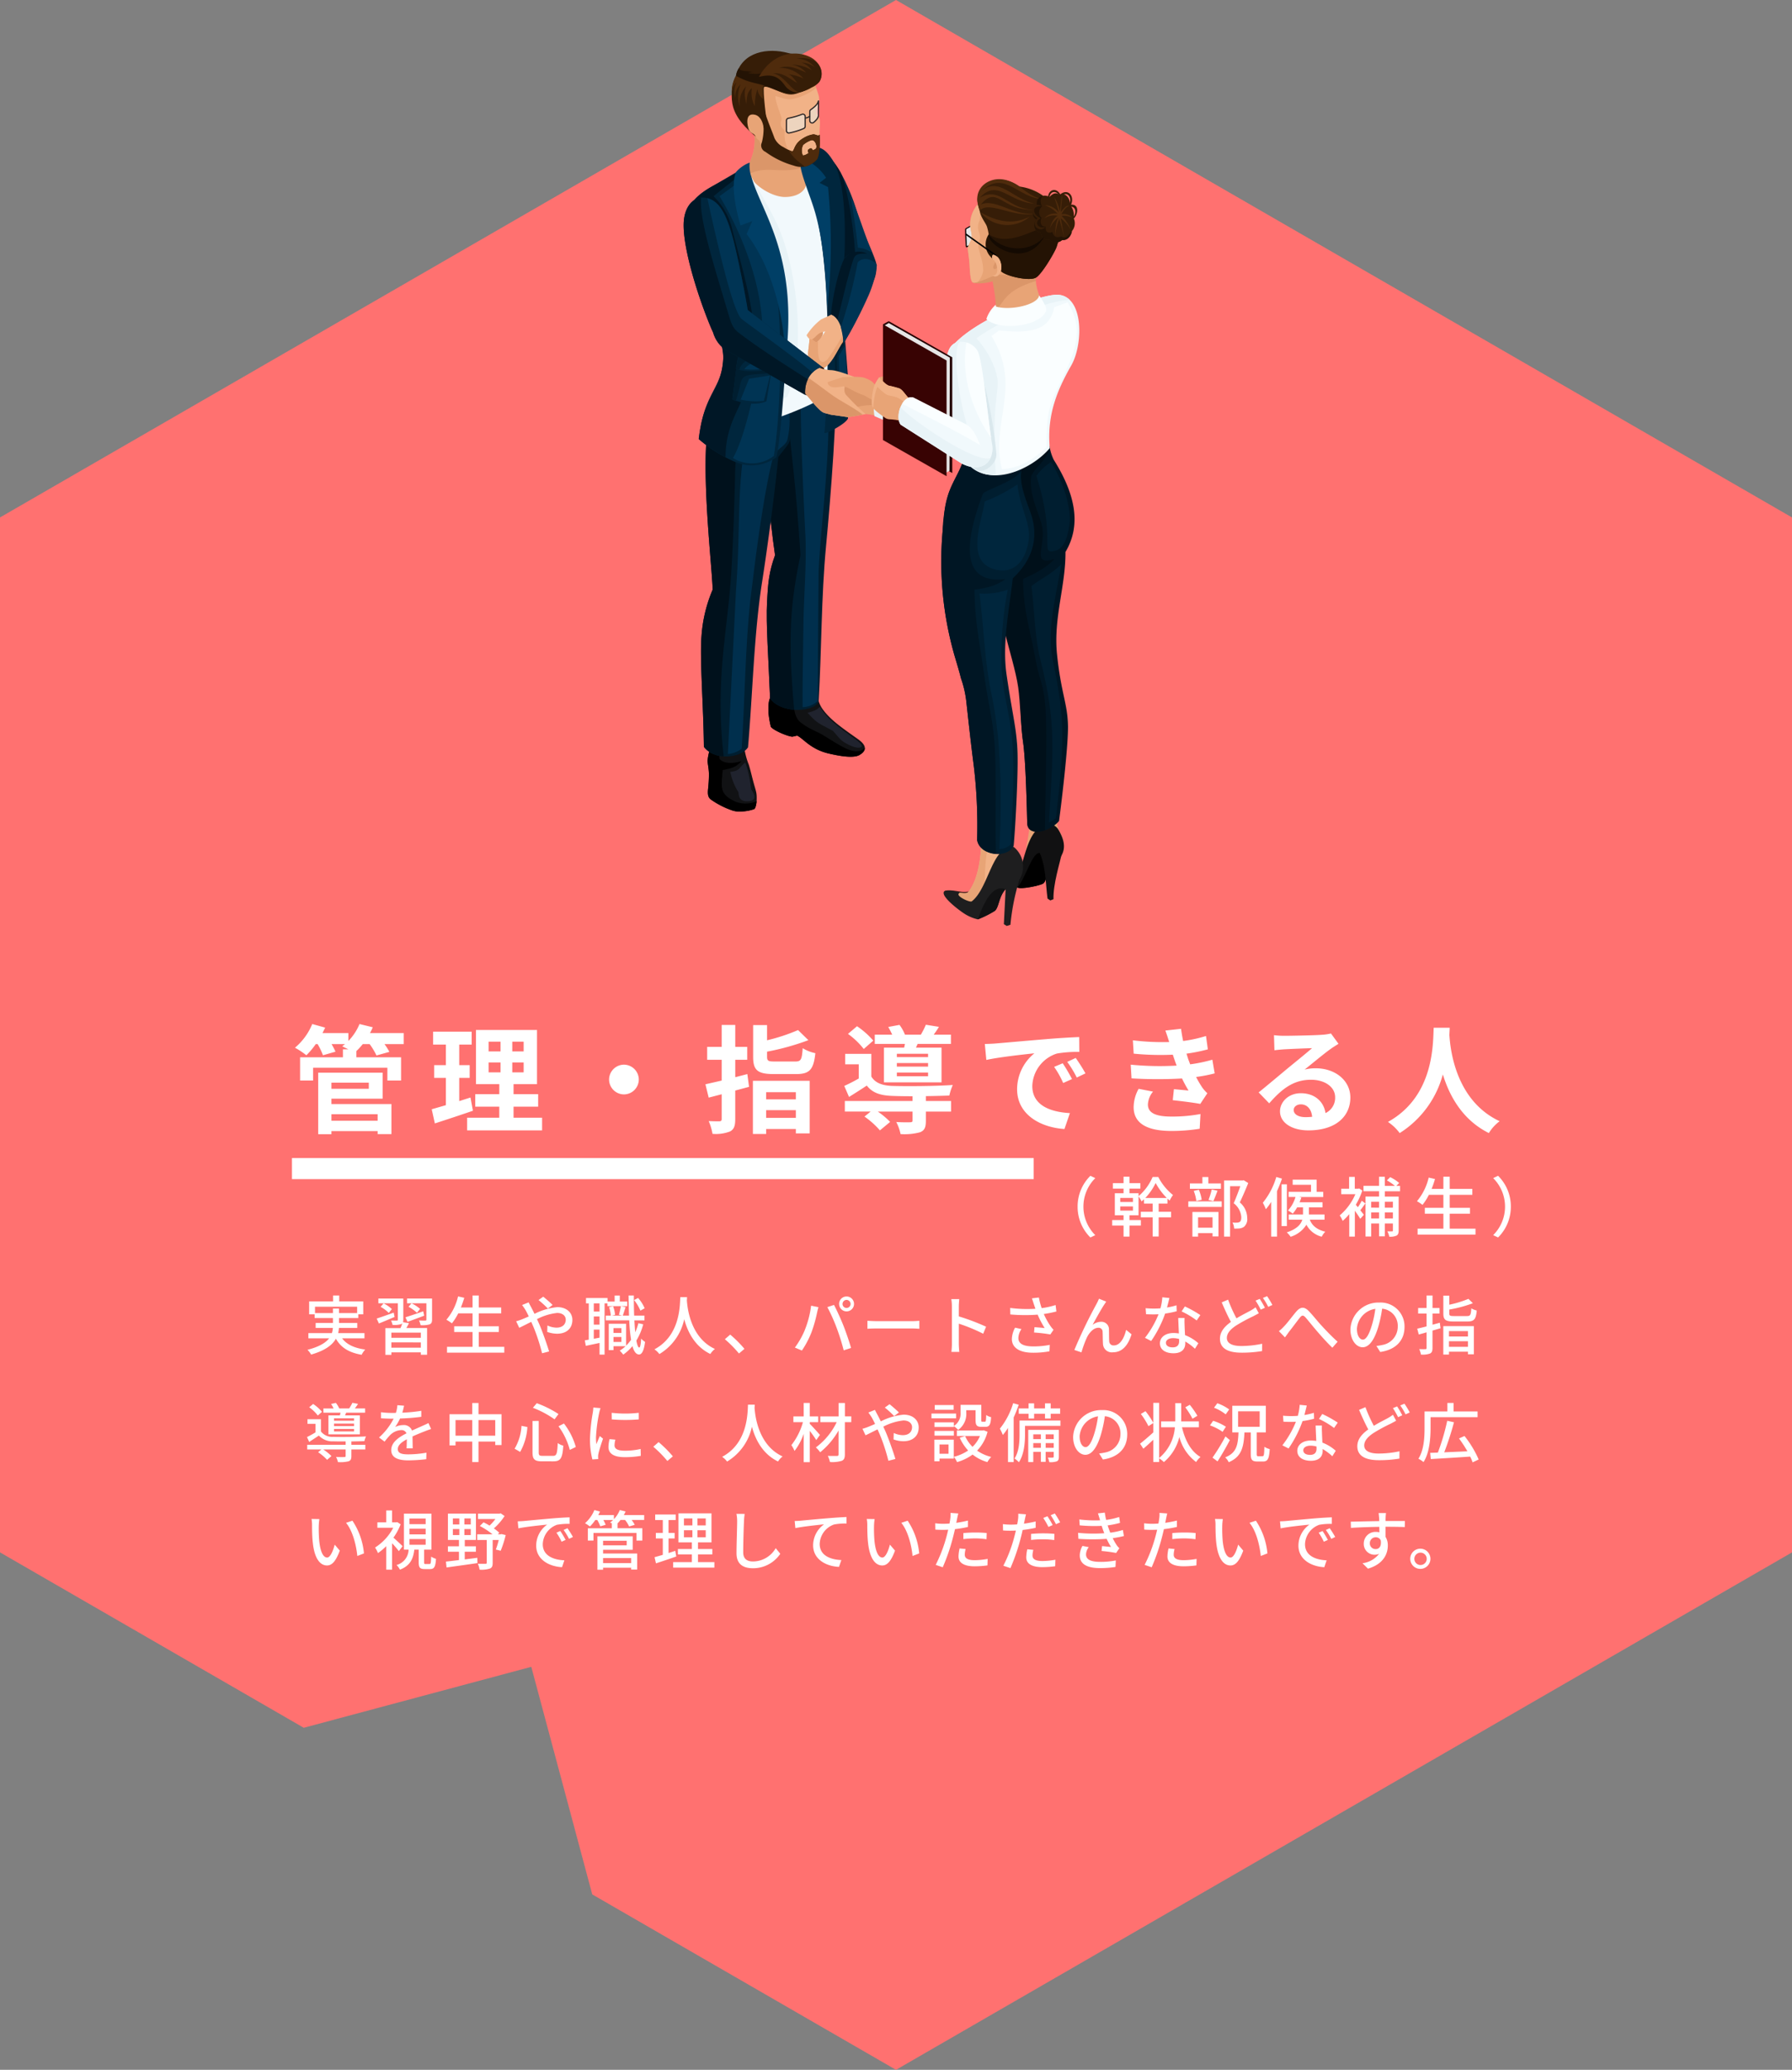 <svg xmlns="http://www.w3.org/2000/svg" xmlns:xlink="http://www.w3.org/1999/xlink" width="416.828" height="481.31" viewBox="0 0 416.828 481.31">
  <rect x="0" y="0" width="416.828" height="481.31" fill="#808080" stroke="none"/>
  <defs>
    <clipPath id="clip-path">
      <rect id="長方形_1989" data-name="長方形 1989" width="119.17" height="212.303" fill="none"/>
    </clipPath>
    <clipPath id="clip-path-2">
      <rect id="長方形_1988" data-name="長方形 1988" width="119.171" height="212.303" fill="none"/>
    </clipPath>
    <clipPath id="clip-path-3">
      <rect id="長方形_1987" data-name="長方形 1987" width="7.449" height="7.414" fill="none"/>
    </clipPath>
  </defs>
  <g id="recruit_step_img05" transform="translate(19201.092 3117.465)">
    <path id="パス_16237" data-name="パス 16237" d="M1032.634,0,824.22,120.327V360.982l70.657,40.792L947.8,387.6l14.181,52.921,70.654,40.793,208.414-120.327V120.327Z" transform="translate(-20025.313 -3117.465)" fill="#ff7170"/>
    <path id="パス_16251" data-name="パス 16251" d="M10.215-5.7a9.994,9.994,0,0,0,2.97,7.17l1.14-.54a9.335,9.335,0,0,1-2.76-6.63,9.335,9.335,0,0,1,2.76-6.63l-1.14-.54A9.994,9.994,0,0,0,10.215-5.7Zm9.915-.045h2.955v.96H20.13Zm0-1.98h2.955v.945H20.13ZM18.255-2.58V-1.3H20.9V1.26h1.38V-1.3H24.93V-2.58H22.275V-3.69H24.39V-8.07a5.35,5.35,0,0,1,.69,1.155,6.032,6.032,0,0,0,.57-.51V-6.42h2.025v1.905h-2.76v1.3h2.76V1.245H29.07V-3.21h2.88v-1.3H29.07V-6.42h2.04V-7.575l.51.465A8.168,8.168,0,0,1,32.4-8.4a12.936,12.936,0,0,1-3.42-4.2H27.66a11.969,11.969,0,0,1-3.27,4.455V-8.82H22.275V-9.9H24.81v-1.26H22.275v-1.5H20.9v1.5H18.42V-9.9H20.9v1.08H18.87v5.13H20.9v1.11ZM28.365-11.2a15.248,15.248,0,0,0,2.58,3.48h-4.98A13.687,13.687,0,0,0,28.365-11.2Zm7.6,4.275v1.29h7.77V-6.93Zm1.26-2.445a9.542,9.542,0,0,1,.6,2.355L39.075-7.3a9.456,9.456,0,0,0-.66-2.325Zm4.185-.33a16.311,16.311,0,0,1-.75,2.43l1.125.285c.3-.615.645-1.56.975-2.415ZM44.28-11.79V1.26h1.4V-10.455H48.06c-.42,1.185-1.005,2.775-1.545,3.96a4.413,4.413,0,0,1,1.77,3.24c0,.54-.09.945-.39,1.125a1.485,1.485,0,0,1-.615.15,6.323,6.323,0,0,1-1.035-.03A3.3,3.3,0,0,1,46.62-.6a11.308,11.308,0,0,0,1.26-.03,2.294,2.294,0,0,0,1.005-.36,2.335,2.335,0,0,0,.78-2.085A4.819,4.819,0,0,0,47.94-6.69c.645-1.32,1.38-3.06,1.965-4.5l-1.05-.645-.225.045Zm-5.04-.8V-11.1H36.33v1.245h7.215V-11.1H40.62v-1.485Zm-2.325,8.13v5.73h1.32V.45H41.6v.765h1.38v-5.67ZM38.235-.8v-2.43H41.6V-.8Zm19.41-10.1v9.72H58.89v-9.72Zm1.65,1.755v1.2h1.6A8.061,8.061,0,0,1,59.145-4.8a7.119,7.119,0,0,1,1.11.735,8.721,8.721,0,0,0,1.02-1.47H62.64v1.65H59.31V-2.67h3.165C62.16-1.62,61.275-.51,58.86.285a5.17,5.17,0,0,1,.9,1.02,6.66,6.66,0,0,0,3.675-2.8A5.54,5.54,0,0,0,67,1.29,4.084,4.084,0,0,1,67.83.135C65.49-.45,64.6-1.635,64.23-2.67h3.42V-3.885H64.02v-1.65h3.165V-6.72h-5.34c.15-.36.285-.72.405-1.1l-.51-.12h5.61v-1.2H65.805V-11.97H60.24v1.185H64.5v1.65Zm-2.865-3.45A17.28,17.28,0,0,1,53.295-6.6,10.339,10.339,0,0,1,54-5.1a14.384,14.384,0,0,0,1.245-1.71V1.26h1.35V-9.315a29.828,29.828,0,0,0,1.155-2.9Zm27.12,5.76V-5.46H81.675V-6.825Zm-3.225-5.82v2.115H76.71v1.26h3.615v1.23h-3.15V1.245H78.5v-3.03h1.83V1.2h1.35V-1.785H83.55V-.15c0,.15-.045.195-.21.195-.15.015-.585.015-1.08,0a4.285,4.285,0,0,1,.45,1.245,3.617,3.617,0,0,0,1.68-.255c.375-.21.5-.57.5-1.185V-8.04h-3.21V-9.27h3.54v-1.26H84.36l.645-.675a8.939,8.939,0,0,0-2.085-1.35l-.765.75a10.944,10.944,0,0,1,1.86,1.275h-2.34v-2.115Zm3.225,8.31v1.4H81.675v-1.4Zm-5.055,0h1.83v1.4H78.5Zm0-1.125V-6.825h1.83V-5.46Zm-2.19-1.6a12.782,12.782,0,0,1-.9,1.5l-.48-.57A17.366,17.366,0,0,0,76.44-9.45l-.735-.48-.255.06h-.765v-2.745h-1.32V-9.87h-1.83V-8.6H74.82A13.261,13.261,0,0,1,71.175-3.66a5.708,5.708,0,0,1,.69,1.275A12.79,12.79,0,0,0,73.4-3.96V1.26H74.7V-4.755c.48.675,1,1.425,1.26,1.89l.84-.945-.825-1.05c.36-.45.78-1.05,1.17-1.59Zm15.57-5.385a13.286,13.286,0,0,1-2.73,5.5,8.676,8.676,0,0,1,1.29.84,12.813,12.813,0,0,0,1.485-2.34h3.375V-5.43h-4.32v1.365h4.32v3.48h-6V.8h13.47V-.585h-6v-3.48h4.71V-5.43h-4.71V-8.445h5.265v-1.38H96.765V-12.66h-1.47v2.835H92.55a22.988,22.988,0,0,0,.795-2.3Zm19.11,6.75a9.994,9.994,0,0,0-2.97-7.17l-1.14.54a9.335,9.335,0,0,1,2.76,6.63,9.335,9.335,0,0,1-2.76,6.63l1.14.54A9.994,9.994,0,0,0,110.985-5.7Z" transform="translate(-18960.648 -2831.174)" fill="#fff"/>
    <path id="パス_16248" data-name="パス 16248" d="M6.1-11.853V2.457H9.18V1.728H19.926v.7h3.213V-4.563H9.18V-5.805H21.087v-6.048ZM19.926-.675H9.18V-2.187H19.926ZM15.714-23.166a12.486,12.486,0,0,1-2.592,3.942V-21.06H7.1l.621-1.269-3-.837A14.3,14.3,0,0,1,.7-17.658,17.992,17.992,0,0,1,3.348-15.9,18.071,18.071,0,0,0,5.535-18.5h.432A15.7,15.7,0,0,1,7.209-15.9l2.916-.837A16.075,16.075,0,0,0,9.207-18.5h3.132l-.648.513,1.431.7H11.853v1.863H1.89v5.4H4.914v-2.97h17.28v2.97H25.38v-5.4H14.985v-1.458A14.5,14.5,0,0,0,16.47-18.5h1.593a15.576,15.576,0,0,1,1.593,2.646l3-.837A13.583,13.583,0,0,0,21.519-18.5H26V-21.06H18.144a12.394,12.394,0,0,0,.648-1.35ZM9.18-9.531h8.694V-8.1H9.18Zm36.558-4.7h2.781v2.3H45.738Zm5.508,0h2.646v2.3H51.246Zm-5.508-4.833h2.781v2.268H45.738Zm5.508,0h2.646v2.268H51.246ZM40.743-1.377V1.566H58.185V-1.377H51.543V-3.942h5.724V-6.858H51.543V-9.18H57V-21.789H42.8V-9.18h5.427v2.322H42.633v2.916h5.589v2.565ZM32.508-3.348l.729,3.294C35.829-.891,39.1-1.971,42.093-3l-.567-3.078-2.619.837v-5.4h2.43v-2.97h-2.43v-4.779H41.8v-3H32.832v3H35.8v4.779H33.075v2.97H35.8v6.345ZM77.22-13.716a3.48,3.48,0,0,0-3.456,3.456A3.48,3.48,0,0,0,77.22-6.8a3.48,3.48,0,0,0,3.456-3.456A3.48,3.48,0,0,0,77.22-13.716Zm40.5-8.046a43.325,43.325,0,0,1-7.209,2.376v-3.537h-3.24v7.371c0,3.1,1,4.023,4.779,4.023h5.238c3.105,0,4.05-1.026,4.455-4.86A9.067,9.067,0,0,1,118.8-17.55c-.189,2.673-.4,3.1-1.728,3.1h-4.725c-1.566,0-1.836-.135-1.836-1.134V-16.74a58.029,58.029,0,0,0,9.612-2.673Zm-7.425,18.63h6.912V-1.35h-6.912Zm0-2.511V-7.317h6.912v1.674Zm-3.078-4.32V2.4h3.078V1.242h6.912V2.268h3.213V-9.963ZM99.954-22.95v5.1H96.579v3h3.375v4.833l-3.78.864.756,3.1,3.024-.783v5.778c0,.378-.162.486-.513.513-.351,0-1.458,0-2.511-.054a12.815,12.815,0,0,1,.891,2.97,9.12,9.12,0,0,0,4.1-.567c.918-.513,1.188-1.3,1.188-2.889V-7.695l3.213-.864-.4-2.97-2.808.729v-4.05h2.781v-3h-2.781v-5.1Zm29.376,2.079A17.708,17.708,0,0,1,133-17.361l2.214-1.944a18.724,18.724,0,0,0-3.78-3.348ZM140.7-14.094h7.263v.837H140.7Zm0,2.214h7.263v.864H140.7Zm0-4.374h7.263v.783H140.7Zm-5.94.027h-6.075v2.43h3.159V-10.5c-1.134.648-2.349,1.269-3.375,1.728l1.107,2.565c1.512-.945,2.835-1.782,4.131-2.646,1.323,1.7,3.159,2.3,5.886,2.4,1.242.054,2.943.081,4.752.081v1.107H128.6v2.457H134.6l-1.431,1.161a19.522,19.522,0,0,1,3.591,3.213l2.376-1.971a18.28,18.28,0,0,0-2.862-2.4h8.073V-.729c0,.3-.135.405-.567.405-.378.027-1.917.027-3.213-.054a10.917,10.917,0,0,1,1,2.808A13.92,13.92,0,0,0,146.1,2c1.08-.432,1.35-1.188,1.35-2.646v-2.16h5.859V-5.265h-5.859V-6.4c2.052-.027,4.023-.081,5.454-.135a13.112,13.112,0,0,1,.81-2.457c-3.78.27-10.854.324-14.121.216-2.295-.081-3.942-.7-4.833-2.187ZM147.447-23a18.349,18.349,0,0,1-1.161,2.3h-3.7a9.915,9.915,0,0,0-1.269-2.268l-2.619.486a18.427,18.427,0,0,1,.918,1.782h-4.05v2.16h7.02l-.189.864h-4.7v8.073h13.392v-8.073h-5.94l.378-.864h7.749v-2.16h-4c.378-.513.81-1.134,1.215-1.809Zm13.716,4.482.351,3.7c3.132-.675,8.64-1.269,11.178-1.539a10.8,10.8,0,0,0-4.023,8.343c0,5.859,5.346,8.883,11.016,9.261l1.269-3.7c-4.59-.243-8.748-1.836-8.748-6.291a8.2,8.2,0,0,1,5.724-7.56,28.049,28.049,0,0,1,5.211-.378l-.027-3.456c-1.917.081-4.86.243-7.641.486-4.941.405-9.4.81-11.664,1C163.3-18.6,162.243-18.549,161.163-18.522ZM179.28-14.04l-2,.837a20.832,20.832,0,0,1,2.106,3.753l2.052-.918A38.455,38.455,0,0,0,179.28-14.04Zm3.024-1.242-1.971.918a23.752,23.752,0,0,1,2.214,3.645l2.025-.972A40.386,40.386,0,0,0,182.3-15.282Zm17.982,7.83L196.938-8.1a8.966,8.966,0,0,0-1.161,4.347c.054,3.861,3.4,5.454,8.8,5.454a41.47,41.47,0,0,0,6.561-.513l.189-3.429a35.536,35.536,0,0,1-6.777.594c-3.564,0-5.454-.81-5.454-2.808A5.067,5.067,0,0,1,200.286-7.452ZM195.1-13.716l.189,3.186a100.4,100.4,0,0,0,11.745.027c.432.918.945,1.863,1.512,2.808-.81-.081-2.268-.216-3.4-.324l-.27,2.565c1.971.216,4.887.567,6.4.864l1.647-2.484a8.231,8.231,0,0,1-1.215-1.377,24.573,24.573,0,0,1-1.4-2.4,36.179,36.179,0,0,0,4.32-.837l-.54-3.186a34.858,34.858,0,0,1-5.157,1.08l-.459-1.215-.4-1.269a39.361,39.361,0,0,0,4.968-1l-.432-3.105a31.033,31.033,0,0,1-5.319,1.161q-.284-1.377-.486-2.835l-3.645.405c.351.945.621,1.809.891,2.673a56.163,56.163,0,0,1-8.451-.4l.189,3.1a63.127,63.127,0,0,0,9.1.243l.54,1.593.351.945A69.188,69.188,0,0,1,195.1-13.716ZM237.3-1.593a14.1,14.1,0,0,1-1.566.081c-1.647,0-2.727-.675-2.727-1.674,0-.675.648-1.3,1.674-1.3C236.142-4.482,237.141-3.348,237.3-1.593ZM228.42-20.574l.108,3.51c.621-.081,1.485-.162,2.214-.216,1.431-.081,5.157-.243,6.534-.27-1.323,1.161-4.131,3.429-5.643,4.671-1.593,1.323-4.86,4.077-6.777,5.616l2.457,2.538c2.889-3.294,5.589-5.481,9.72-5.481,3.186,0,5.616,1.647,5.616,4.077a3.913,3.913,0,0,1-2.241,3.672c-.378-2.565-2.4-4.617-5.751-4.617-2.862,0-4.833,2.025-4.833,4.212,0,2.7,2.835,4.428,6.588,4.428,6.534,0,9.774-3.375,9.774-7.641,0-3.942-3.483-6.8-8.073-6.8a10.547,10.547,0,0,0-2.565.3c1.7-1.35,4.536-3.726,5.994-4.752.621-.459,1.269-.837,1.89-1.242l-1.755-2.4a11.8,11.8,0,0,1-2.052.3c-1.539.135-7.317.243-8.748.243A18.737,18.737,0,0,1,228.42-20.574ZM265.572-22.3c-.189,3.564.189,15.9-10.638,21.9a10.987,10.987,0,0,1,2.727,2.592A23.2,23.2,0,0,0,267.7-11.448C269.244-6.426,272.268-.864,278.4,2.187a9.914,9.914,0,0,1,2.511-2.754c-10.044-4.7-11.448-16.2-11.691-20.061L269.3-22.3Z" transform="translate(-19133.18 -2856.174)" fill="#fff"/>
    <path id="パス_16249" data-name="パス 16249" d="M0,0H172.53V4.9H0Z" transform="translate(-19133.18 -2848.174)" fill="#fff"/>
    <path id="パス_16250" data-name="パス 16250" d="M2.565,8.525V7.04H12.36V8.525H8.145V7.46H6.735V8.525ZM14.07,14.39V13.175H7.95a7.984,7.984,0,0,0,.18-1.2h4.26V10.82H8.145V9.68H12.63V8.81h1.155v-3H8.2V4.43H6.765V5.81H1.2v3H2.475v.87h4.26v1.14H2.715v1.155H6.72a5.633,5.633,0,0,1-.225,1.2H1.02V14.39H5.85c-.795,1.02-2.28,1.965-5.04,2.67a5.516,5.516,0,0,1,.855,1.11c3.3-.945,4.95-2.25,5.76-3.69,1.155,2.07,3.06,3.24,5.985,3.735A5.005,5.005,0,0,1,14.25,17c-2.52-.33-4.335-1.185-5.385-2.61Zm10.005-3.825c1.125-.405,2.55-.93,3.885-1.44l-.225-1.02C26.22,8.645,24.66,9.17,23.6,9.5ZM27,7.55a8.06,8.06,0,0,0-1.995-1.305l-.69.81A9.759,9.759,0,0,1,26.28,8.45Zm-6.135.87c-1.47.525-2.94,1.05-3.96,1.38l.525,1.14c1.065-.42,2.37-.99,3.645-1.515Zm-.42-.825A7.553,7.553,0,0,0,18.51,6.26l-.69.81a8.374,8.374,0,0,1,1.9,1.41ZM27.18,14.27H20.325v-1.2H27.18Zm-6.855,2.3v-1.23H27.18v1.23Zm2.7-5.925a2.093,2.093,0,0,0,.075-.6v-4.9H17.3v1.1h4.53v3.81c0,.15-.045.21-.24.21s-.75,0-1.35-.015a4.356,4.356,0,0,1,.36,1.02,5.721,5.721,0,0,0,1.965-.165.851.851,0,0,0,.315-.225,9.792,9.792,0,0,1-.435,1.14H18.93v6.21h1.4V17.66H27.18v.555h1.455v-6.21h-4.83c.21-.36.42-.75.63-1.14Zm6.765-5.5H23.97v1.1h4.5v3.795c0,.165-.045.21-.24.225s-.855,0-1.485-.03a4.3,4.3,0,0,1,.375,1.1,6.285,6.285,0,0,0,2.085-.18c.45-.2.585-.5.585-1.11ZM40.65,16.37V12.92h4.665V11.585H40.65v-3h5.22V7.22H40.65V4.43H39.21V7.22H36.5c.285-.72.555-1.485.78-2.25l-1.44-.33a12.95,12.95,0,0,1-2.715,5.43,8.933,8.933,0,0,1,1.275.84A12.95,12.95,0,0,0,35.88,8.585h3.33v3H34.935V12.92H39.21v3.45H33.27v1.35H46.59V16.37Zm16.08-8.9,1.095-.84c-.54-.555-1.665-1.515-2.175-1.92l-1.095.78A22.529,22.529,0,0,1,56.73,7.475Zm-4.47-1.44-1.53.615a13.445,13.445,0,0,1,.795,1.17c.24.42.495.93.765,1.485-.57.255-1.095.48-1.59.675a10.005,10.005,0,0,1-1.35.45l.72,1.515c.66-.3,1.665-.825,2.79-1.38l.495,1.125a43.633,43.633,0,0,1,2.025,6.18l1.635-.42c-.51-1.68-1.545-4.635-2.31-6.405-.165-.36-.33-.735-.51-1.11a13.236,13.236,0,0,1,4.68-1.44c1.32,0,2.01.72,2.01,1.56,0,1.08-.735,1.86-2.16,1.86a5.155,5.155,0,0,1-2.1-.51l-.045,1.5a7.024,7.024,0,0,0,2.28.42c2.31,0,3.57-1.32,3.57-3.21,0-1.68-1.335-2.97-3.51-2.97A14.7,14.7,0,0,0,53.625,8.7c-.285-.57-.555-1.11-.81-1.59C52.665,6.845,52.38,6.29,52.26,6.035ZM79.245,7.4A9.265,9.265,0,0,0,77.715,5l-.93.495a10.539,10.539,0,0,1,1.47,2.46Zm-10.5.765H67.41V6.26h1.335Zm-1.335,6.33v-2.13h1.335V14.24Zm1.335-3.285H67.41v-1.9h1.335ZM75.2,5.84h-1.74v-1.4h-1.2v1.4h-1.65V5.015H65.6V6.26h.645V14.7c-.33.06-.645.12-.93.165l.24,1.275c.945-.2,2.055-.435,3.195-.675v2.715h1.17V6.26h.66v.645H75.2Zm-3.21,9.39V14.075H73.83V15.23Zm1.845-3.21v1.11H71.985V12.02Zm3.945-1.14a15.025,15.025,0,0,1-.72,2.1c-.09-.825-.15-1.755-.21-2.76H79.2V9.11H76.8c-.06-1.455-.075-3.045-.075-4.68H75.5c.015,1.665.06,3.24.105,4.68H74.145c.21-.525.42-1.29.66-1.98L73.71,6.905c-.09.585-.3,1.455-.45,2.01l.75.195H71.625l.735-.18a7.352,7.352,0,0,0-.465-2l-.93.21a8.193,8.193,0,0,1,.4,1.965H70.2v1.11h5.46a37.814,37.814,0,0,0,.42,4.515A10.1,10.1,0,0,1,74.925,16.1V11.015H70.89v6.12h1.1V16.22h2.82a8.38,8.38,0,0,1-1.365,1.035,6.284,6.284,0,0,1,.81.93A10.719,10.719,0,0,0,76.4,16.2c.345,1.245.84,1.935,1.53,1.95.51.015,1.11-.555,1.41-2.925a4.5,4.5,0,0,1-.915-.765c-.075,1.32-.225,2.07-.435,2.07-.27,0-.495-.6-.675-1.62a14.121,14.121,0,0,0,1.59-3.78Zm9.75-6.06c-.105,1.98-.015,8.94-6.015,12.135a4.774,4.774,0,0,1,1.155,1.095,12.451,12.451,0,0,0,5.775-8.1c.78,2.895,2.445,6.33,6.075,8.085a4.519,4.519,0,0,1,1.065-1.17c-5.61-2.58-6.39-9.315-6.525-11.31.03-.27.03-.525.045-.735Zm13.65,13.1,1.275-1.08a27.678,27.678,0,0,0-3.315-3.315L97.9,14.6A27.379,27.379,0,0,1,101.175,17.915Zm24.09-11.52a.948.948,0,0,1,.93-.945.961.961,0,0,1,.945.945.948.948,0,0,1-.945.93A.935.935,0,0,1,125.265,6.395Zm-.795,0a1.733,1.733,0,1,0,1.725-1.74A1.725,1.725,0,0,0,124.47,6.395Zm-7.965,6.03a19.229,19.229,0,0,1-2.325,4.11l1.635.69a21.76,21.76,0,0,0,2.205-4.185,31.977,31.977,0,0,0,1.32-4.62c.075-.33.21-.9.315-1.275L117.96,6.8A22.641,22.641,0,0,1,116.505,12.425Zm7.395-.465a51.17,51.17,0,0,1,1.635,5.22l1.71-.555c-.4-1.41-1.2-3.75-1.77-5.19-.6-1.515-1.59-3.69-2.2-4.815l-1.545.51A40.019,40.019,0,0,1,123.9,11.96Zm7.155-1.65v1.86c.51-.045,1.41-.075,2.235-.075h8.16c.66,0,1.35.06,1.68.075V10.31c-.375.03-.96.09-1.68.09h-8.16C132.48,10.4,131.55,10.34,131.055,10.31Zm19.65,5.31a15.7,15.7,0,0,1-.12,1.92h1.845a17.576,17.576,0,0,1-.12-1.92V10.985a39.276,39.276,0,0,1,5.67,2.34l.675-1.635a50.844,50.844,0,0,0-6.345-2.4V6.95c0-.525.06-1.185.105-1.68H150.57a10.859,10.859,0,0,1,.135,1.68ZM169.74,6.365c.1.3.24.69.39,1.155a30.949,30.949,0,0,1-5.865-.195l.03,1.515a39.444,39.444,0,0,0,6.36.045,20.642,20.642,0,0,0,1.635,3.12c-.51-.06-1.575-.15-2.37-.21l-.1,1.245a35.97,35.97,0,0,1,3.78.45l.75-1.08a7.106,7.106,0,0,1-.72-.885,16.714,16.714,0,0,1-1.545-2.79,25.852,25.852,0,0,0,2.925-.585l-.18-1.5a18.533,18.533,0,0,1-3.24.72A16.311,16.311,0,0,1,170.94,4.9l-1.62.195C169.485,5.54,169.635,6.035,169.74,6.365Zm-2.85,5.88-1.485-.33a5.888,5.888,0,0,0-.75,2.625c0,2.085,1.86,3.18,4.8,3.2a20.488,20.488,0,0,0,3.945-.33l.075-1.5a18.968,18.968,0,0,1-3.93.36c-2.16-.015-3.375-.6-3.375-1.95A3.8,3.8,0,0,1,166.89,12.245Zm19.71-6.39-1.68-.675a13.9,13.9,0,0,1-.63,1.32,112.85,112.85,0,0,0-5.1,10.6l1.65.555a27.523,27.523,0,0,1,1.23-3.375c.57-1.2,1.575-2.34,2.7-2.34a.91.91,0,0,1,.99.945c.045.735.03,1.92.09,2.775a2.048,2.048,0,0,0,2.31,1.98c2.235,0,3.555-1.7,4.335-4.185l-1.26-1.035c-.4,1.725-1.32,3.615-2.835,3.615a.979.979,0,0,1-1.1-.96c-.06-.69-.03-1.86-.06-2.64a1.752,1.752,0,0,0-1.815-1.89,3.3,3.3,0,0,0-1.995.72c.75-1.4,1.995-3.63,2.685-4.68C186.3,6.32,186.465,6.05,186.6,5.855Zm14.7-.84-1.65-.165a12.242,12.242,0,0,1-.435,2.565c-.525.045-1.05.06-1.545.06-.6,0-1.32-.03-1.9-.09l.1,1.4c.6.03,1.23.045,1.8.045.36,0,.72-.015,1.1-.03a22.526,22.526,0,0,1-3.15,5.475l1.44.735A26.838,26.838,0,0,0,200.31,8.63a20.135,20.135,0,0,0,2.685-.54l-.045-1.38a14.342,14.342,0,0,1-2.205.51C200.97,6.38,201.18,5.54,201.3,5.015Zm-.81,10.4c0-.615.675-1.065,1.665-1.065a5.222,5.222,0,0,1,1.395.195c.015.2.015.375.015.51,0,.81-.375,1.44-1.515,1.44C201.03,16.49,200.49,16.055,200.49,15.41Zm4.335-5.745h-1.47c.03.99.1,2.4.15,3.585a8.6,8.6,0,0,0-1.275-.1c-1.86,0-3.135.99-3.135,2.4,0,1.56,1.41,2.31,3.15,2.31,1.98,0,2.745-1.035,2.745-2.31v-.42a11.706,11.706,0,0,1,2.25,1.68l.795-1.275a9.774,9.774,0,0,0-3.1-1.89c-.045-.855-.09-1.725-.1-2.22C204.81,10.82,204.795,10.3,204.825,9.665Zm2.82.57L208.5,8.99a26.553,26.553,0,0,0-3.6-2.01l-.765,1.155A19.073,19.073,0,0,1,207.645,10.235ZM214.95,5.4l-1.485.63c.69,1.6,1.455,3.285,2.145,4.545-1.53,1.1-2.55,2.325-2.55,3.915,0,2.4,2.13,3.24,5.025,3.24a28.557,28.557,0,0,0,4.77-.375l.015-1.7a23.611,23.611,0,0,1-4.845.525c-2.235,0-3.36-.69-3.36-1.875,0-1.095.84-2.025,2.16-2.895A38.749,38.749,0,0,1,220.8,9.26c.48-.255.9-.465,1.29-.705l-.75-1.38a8.536,8.536,0,0,1-1.215.8c-.765.42-1.995,1.02-3.225,1.77A34.231,34.231,0,0,1,214.95,5.4Zm7.365-.18-.975.405a18.407,18.407,0,0,1,1.2,2.1l.975-.435A20.554,20.554,0,0,0,222.315,5.225Zm1.71-.63L223.05,5a14.209,14.209,0,0,1,1.23,2.07l.975-.435A19.914,19.914,0,0,0,224.025,4.595Zm2.745,8.13,1.41,1.455c.255-.345.6-.825.915-1.275.72-.885,1.875-2.475,2.535-3.3.48-.585.765-.69,1.35-.045.7.8,1.83,2.235,2.79,3.33.99,1.155,2.325,2.64,3.435,3.69l1.215-1.395c-1.38-1.23-2.79-2.715-3.72-3.735-.93-.99-2.1-2.505-3.045-3.45-1.035-1.035-1.9-.915-2.85.18-.915,1.08-2.115,2.715-2.88,3.48A9.231,9.231,0,0,1,226.77,12.725Zm29.22-.99a5.552,5.552,0,0,0-5.88-5.655,6.5,6.5,0,0,0-6.705,6.24c0,2.505,1.365,4.155,2.85,4.155s2.73-1.7,3.63-4.755a29.868,29.868,0,0,0,.9-4.215,3.988,3.988,0,0,1,3.63,4.185,4.314,4.314,0,0,1-3.63,4.26,9.27,9.27,0,0,1-1.335.21l.885,1.41C253.98,17.045,255.99,14.885,255.99,11.735Zm-11.07.435A5.014,5.014,0,0,1,249.2,7.535a23.882,23.882,0,0,1-.825,3.87c-.69,2.31-1.395,3.285-2.07,3.285C245.655,14.69,244.92,13.9,244.92,12.17ZM264.2,10.76c-.57.165-1.14.315-1.7.465V8.63h1.635V7.34H262.5V4.43h-1.38V7.34h-1.965V8.63h1.965v2.985c-.825.225-1.575.39-2.175.54l.36,1.35c.555-.15,1.17-.315,1.815-.51v3.63c0,.225-.075.285-.285.285-.18.015-.8.015-1.425-.015a5.447,5.447,0,0,1,.4,1.275,5.073,5.073,0,0,0,2.1-.24c.435-.21.585-.585.585-1.305V12.59l1.875-.54Zm6.54,1.95v1.26h-4.41V12.71Zm-4.41,3.66V15.065h4.41V16.37Zm-1.32,1.8h1.32V17.5h4.41v.6h1.38v-6.54h-7.11Zm2.49-8.955c-.915,0-1.1-.09-1.1-.615V7.7a30.114,30.114,0,0,0,5.49-1.47l-1.035-1.02A23.974,23.974,0,0,1,266.4,6.575V4.46h-1.38V8.6c0,1.47.495,1.875,2.37,1.875h3.225c1.575,0,1.995-.525,2.175-2.55a4.363,4.363,0,0,1-1.26-.51c-.1,1.53-.225,1.8-1,1.8ZM11.64,33.555H6.99V33h4.65Zm0,1.245H6.99v-.585h4.65Zm0,1.245H6.99V35.46h4.65ZM5.685,32.31v4.41h7.32V32.31H9.555c.075-.195.165-.4.255-.63h4.41V30.7h-2.4a10.2,10.2,0,0,0,.75-1.065l-1.305-.255a12.109,12.109,0,0,1-.75,1.32H8.2a5.891,5.891,0,0,0-.78-1.3L6.3,29.655a7.2,7.2,0,0,1,.585,1.05H4.515v.975H8.5c-.045.21-.09.435-.15.63Zm-1.5-.825a9.608,9.608,0,0,0-2.055-1.83l-.915.765a9.433,9.433,0,0,1,2,1.92Zm6.84,6.885c1.14-.015,2.25-.045,3.03-.075A4.955,4.955,0,0,1,14.43,37.2c-1.98.12-5.85.165-7.605.1a3.327,3.327,0,0,1-2.88-1.245V33.21H.81v1.065H2.685v1.98A22.446,22.446,0,0,1,.7,37.35l.51,1.14c.795-.525,1.53-1.005,2.25-1.485A4.262,4.262,0,0,0,6.84,38.34c.72.03,1.755.03,2.85.03v.78H.75v1.08h3.3l-.765.645a11.075,11.075,0,0,1,2.085,1.77l1.02-.87A11.313,11.313,0,0,0,4.47,40.23H9.69v1.515c0,.195-.075.24-.315.255-.225.015-1.065.015-1.92-.015A4.05,4.05,0,0,1,7.89,43.17a8.147,8.147,0,0,0,2.475-.18c.525-.2.66-.54.66-1.215V40.23h3.24V39.15h-3.24ZM23.28,30.06l-1.56-.12a7.47,7.47,0,0,1-.345,1.785c-.3.015-.6.015-.885.015a19.389,19.389,0,0,1-2.58-.165v1.41c.84.06,1.875.09,2.505.09h.435a15.071,15.071,0,0,1-3.39,4.38l1.29.96a16.314,16.314,0,0,1,1.365-1.6,3.823,3.823,0,0,1,2.49-1.08,1.207,1.207,0,0,1,1.23.75c-1.74.885-3.54,2.055-3.54,3.9s1.74,2.385,3.975,2.385a38.2,38.2,0,0,0,4.17-.27l.045-1.515a25.542,25.542,0,0,1-4.17.39c-1.515,0-2.49-.21-2.49-1.23,0-.885.81-1.575,2.1-2.28-.015.735-.03,1.59-.06,2.115H25.29c-.015-.72-.03-1.92-.045-2.775,1.05-.48,2.025-.87,2.79-1.17.45-.18,1.1-.42,1.53-.555L28.95,34.1c-.48.24-.915.435-1.425.66-.705.33-1.47.645-2.4,1.08a1.975,1.975,0,0,0-2.01-1.275,4.405,4.405,0,0,0-1.92.45,12.037,12.037,0,0,0,1.155-1.98,46.346,46.346,0,0,0,4.935-.39v-1.4a34.581,34.581,0,0,1-4.41.435C23.07,31.035,23.19,30.48,23.28,30.06Zm17.31,6.975V33.4h3.9v3.63Zm-5.34,0V33.4h3.885v3.63Zm5.34-4.995V29.43H39.135v2.61h-5.28v7.245H35.25V38.4h3.885v4.77H40.59V38.4h3.9v.81h1.455V32.04ZM59.2,34.845a16.038,16.038,0,0,1,2.625,5.49l1.4-.675a15.89,15.89,0,0,0-2.76-5.46Zm-8.61-.1a11.477,11.477,0,0,1-1.6,5.31l1.29.75a13.227,13.227,0,0,0,1.68-5.79Zm2.655-4.2a22.583,22.583,0,0,1,5.04,2.685l.915-1.23a24.056,24.056,0,0,0-5.055-2.52Zm-.09,3.06v7.29c0,1.635.48,2.1,2.2,2.1H58.05c1.695,0,2.085-.825,2.265-3.645a3.736,3.736,0,0,1-1.29-.6c-.12,2.46-.255,2.97-1.08,2.97h-2.43c-.765,0-.915-.12-.915-.825V33.6Zm18.42-1.89.015,1.53a38.23,38.23,0,0,0,6.285,0V31.71A27.642,27.642,0,0,1,71.58,31.71Zm.855,6.24-1.35-.12a7.6,7.6,0,0,0-.255,1.845c0,1.455,1.17,2.34,3.72,2.34a20.58,20.58,0,0,0,3.795-.3l-.03-1.6a16.108,16.108,0,0,1-3.735.4c-1.815,0-2.34-.555-2.34-1.23A5.211,5.211,0,0,1,72.435,37.95ZM68.97,30.63l-1.665-.15a10.9,10.9,0,0,1-.135,1.245,43.286,43.286,0,0,0-.645,5.985,19.061,19.061,0,0,0,.555,4.845l1.365-.09c-.015-.18-.03-.4-.03-.555a2.932,2.932,0,0,1,.075-.69c.15-.75.675-2.355,1.065-3.5l-.75-.6c-.24.555-.54,1.29-.795,1.9a14.8,14.8,0,0,1-.09-1.6,35.972,35.972,0,0,1,.735-5.655A10.758,10.758,0,0,1,68.97,30.63ZM84.525,42.915l1.275-1.08a27.678,27.678,0,0,0-3.315-3.315l-1.23,1.08A27.379,27.379,0,0,1,84.525,42.915Zm18.75-13.1c-.105,1.98-.015,8.94-6.015,12.135a4.774,4.774,0,0,1,1.155,1.095,12.451,12.451,0,0,0,5.775-8.1c.78,2.9,2.445,6.33,6.075,8.085a4.519,4.519,0,0,1,1.065-1.17c-5.61-2.58-6.39-9.315-6.525-11.31.03-.27.03-.525.045-.735Zm16.74,7.035c-.345-.4-1.785-2.01-2.37-2.58v-.39h1.965V32.55h-1.965V29.415h-1.41V32.55h-2.4v1.335h2.22a15.137,15.137,0,0,1-2.685,5.34,7.85,7.85,0,0,1,.735,1.35,13.851,13.851,0,0,0,2.13-3.975v6.585h1.41V35.91a26.18,26.18,0,0,1,1.515,2.145Zm7.29-4.305H125.82V29.43h-1.47v3.12H120.1v1.335h3.81a15.882,15.882,0,0,1-4.845,5.88,5.938,5.938,0,0,1,1,1.125,17.922,17.922,0,0,0,4.275-5.055v5.55c0,.27-.105.36-.375.36s-1.215.015-2.115-.015a6.711,6.711,0,0,1,.495,1.425,7.726,7.726,0,0,0,2.715-.27c.54-.225.75-.615.75-1.5v-7.5h1.485Zm9.975-.075,1.1-.84c-.54-.555-1.665-1.515-2.175-1.92l-1.1.78A22.53,22.53,0,0,1,137.28,32.475Zm-4.47-1.44-1.53.615a13.448,13.448,0,0,1,.795,1.17c.24.42.495.93.765,1.485-.57.255-1.1.48-1.59.675a10.007,10.007,0,0,1-1.35.45l.72,1.515c.66-.3,1.665-.825,2.79-1.38l.5,1.125a43.634,43.634,0,0,1,2.025,6.18l1.635-.42c-.51-1.68-1.545-4.635-2.31-6.405-.165-.36-.33-.735-.51-1.11a13.236,13.236,0,0,1,4.68-1.44c1.32,0,2.01.72,2.01,1.56,0,1.08-.735,1.86-2.16,1.86a5.155,5.155,0,0,1-2.1-.51l-.045,1.5a7.024,7.024,0,0,0,2.28.42c2.31,0,3.57-1.32,3.57-3.21,0-1.68-1.335-2.97-3.51-2.97a14.7,14.7,0,0,0-5.3,1.56c-.285-.57-.555-1.11-.81-1.59C133.215,31.845,132.93,31.29,132.81,31.035Zm18.345,2.9h-4.5v1.08h4.5v-.2a5.243,5.243,0,0,1,1.005.885,4.535,4.535,0,0,0,1.89-4.035V31.11h2.16V33.4c0,1.23.315,1.575,1.35,1.575h.96c.87,0,1.215-.465,1.305-2.25a3.134,3.134,0,0,1-1.14-.51c-.03,1.38-.09,1.575-.315,1.575h-.585c-.21,0-.24-.06-.24-.4V29.865H152.73V31.65a3.428,3.428,0,0,1-1.575,3.135Zm-4.5,3.09h4.5v-1.1h-4.5Zm4.455-7.11h-4.395v1.1h4.395Zm.57,1.98h-5.73V33h5.73Zm-1.755,7.185v2.16h-2.1v-2.16Zm1.215-1.125h-4.515v5.04h1.2v-.63h3.315Zm6.96-2.175-.255.045H151.86V37.1h5.37a7.4,7.4,0,0,1-1.725,2.52,7.962,7.962,0,0,1-1.725-2.505l-1.245.39a10.62,10.62,0,0,0,1.95,2.97,10.258,10.258,0,0,1-3.33,1.47,5.013,5.013,0,0,1,.75,1.23,11.25,11.25,0,0,0,3.615-1.755,10.059,10.059,0,0,0,3.435,1.755,5.461,5.461,0,0,1,.9-1.2,9.944,9.944,0,0,1-3.285-1.47A9.709,9.709,0,0,0,159,36.12Zm10.44-2.73h1.29v-1.11h2.535v1.11h1.32v-1.11h2.205V30.7h-2.205V29.52h-1.32V30.7H169.83V29.52h-1.29V30.7h-2.28v1.23h2.28Zm-3.585-3.57a17.432,17.432,0,0,1-3.09,5.925,10.8,10.8,0,0,1,.69,1.47,13.389,13.389,0,0,0,1.2-1.65v7.95h1.32V32.79a27.477,27.477,0,0,0,1.17-2.955Zm7.56,10.38v-1.1h1.875v1.1Zm-2.88,0v-1.1h1.77v1.1Zm1.77-3.135v1.11h-1.77V36.72Zm2.985,0v1.11h-1.875V36.72Zm1.2-1.05h-7.125v7.5h1.17V40.785h1.77V43.11h1.11V40.785h1.875V41.91c0,.15-.045.195-.21.21s-.615.015-1.155,0a3.817,3.817,0,0,1,.33,1.065,4.57,4.57,0,0,0,1.77-.195c.375-.2.465-.51.465-1.065Zm.36-2.16h-9.51v3.225c0,1.68-.1,3.975-1.17,5.6a5.686,5.686,0,0,1,1.02.87c1.215-1.8,1.425-4.56,1.425-6.45V34.74h8.235Zm15.54,3.225a5.552,5.552,0,0,0-5.88-5.655,6.5,6.5,0,0,0-6.705,6.24c0,2.505,1.365,4.155,2.85,4.155s2.73-1.695,3.63-4.755a29.868,29.868,0,0,0,.9-4.215,3.988,3.988,0,0,1,3.63,4.185,4.314,4.314,0,0,1-3.63,4.26,9.27,9.27,0,0,1-1.335.21l.885,1.41C189.48,42.045,191.49,39.885,191.49,36.735Zm-11.07.435a5.014,5.014,0,0,1,4.275-4.635,23.882,23.882,0,0,1-.825,3.87c-.69,2.31-1.395,3.285-2.07,3.285C181.155,39.69,180.42,38.9,180.42,37.17Zm27.39-4.77a19.8,19.8,0,0,0-1.77-2.55l-1.05.585a18.1,18.1,0,0,1,1.68,2.655Zm.345,2.67V33.705H204.03c.015-.225.015-.435.015-.645v-3.6h-1.38v3.6c0,.21,0,.42-.015.645h-3.285V35.07h3.21a10.284,10.284,0,0,1-3.66,7.155V29.4H197.55v4.635a17.024,17.024,0,0,0-1.815-2.7l-1.08.645a17.183,17.183,0,0,1,1.77,2.835l1.125-.72V36.27c-1.125,1.02-2.3,2.025-3.075,2.625l.765,1.17c.705-.6,1.515-1.35,2.31-2.085v5.175h1.365V42.3a6.651,6.651,0,0,1,1.1.87,10.972,10.972,0,0,0,3.6-5.835,10.637,10.637,0,0,0,3.9,5.82,5.067,5.067,0,0,1,1.02-1.17c-2.22-1.275-3.585-3.855-4.305-6.915Zm7.05-4.14a10.35,10.35,0,0,0-2.76-1.44l-.765,1.035a10.428,10.428,0,0,1,2.715,1.545Zm-.765,4.02a12.136,12.136,0,0,0-2.97-1.38l-.735,1.065a11.935,11.935,0,0,1,2.94,1.5Zm-.1,2.25a47.032,47.032,0,0,1-3.015,4.935l1.17.87c.945-1.44,2-3.3,2.865-4.95Zm2.94-5.835H222.3v3.6h-5.025Zm4.71,10.44c-.315,0-.375-.075-.375-.555V36.27h2.115V30.075h-7.8V36.27h1.44c-.12,2.94-.45,4.77-3.1,5.805a3.578,3.578,0,0,1,.825,1.125c3-1.26,3.495-3.51,3.66-6.93h1.47v4.995c0,1.35.285,1.77,1.53,1.77h1.335c1.065,0,1.41-.615,1.545-2.88a4.023,4.023,0,0,1-1.245-.54c-.045,1.86-.1,2.19-.435,2.19Zm11.265-11.79-1.65-.165a12.242,12.242,0,0,1-.435,2.565c-.525.045-1.05.06-1.545.06-.6,0-1.32-.03-1.9-.09l.1,1.395c.6.03,1.23.045,1.8.045.36,0,.72-.015,1.1-.03a22.526,22.526,0,0,1-3.15,5.475l1.44.735a26.838,26.838,0,0,0,3.255-6.375,20.134,20.134,0,0,0,2.685-.54l-.045-1.38a14.343,14.343,0,0,1-2.205.51C232.92,31.38,233.13,30.54,233.25,30.015Zm-.81,10.4c0-.615.675-1.065,1.665-1.065a5.222,5.222,0,0,1,1.395.195c.015.195.015.375.015.51,0,.81-.375,1.44-1.515,1.44C232.98,41.49,232.44,41.055,232.44,40.41Zm4.335-5.745h-1.47c.03.99.1,2.4.15,3.585a8.6,8.6,0,0,0-1.275-.1c-1.86,0-3.135.99-3.135,2.4,0,1.56,1.41,2.31,3.15,2.31,1.98,0,2.745-1.035,2.745-2.31v-.42a11.706,11.706,0,0,1,2.25,1.68l.795-1.275a9.774,9.774,0,0,0-3.1-1.89c-.045-.855-.09-1.725-.1-2.22C236.76,35.82,236.745,35.295,236.775,34.665Zm2.82.57.855-1.245a26.553,26.553,0,0,0-3.6-2.01l-.765,1.155A19.073,19.073,0,0,1,239.6,35.235ZM246.9,30.4l-1.485.63c.69,1.6,1.455,3.285,2.145,4.545-1.53,1.095-2.55,2.325-2.55,3.915,0,2.4,2.13,3.24,5.025,3.24a28.557,28.557,0,0,0,4.77-.375l.015-1.695a23.611,23.611,0,0,1-4.845.525c-2.235,0-3.36-.69-3.36-1.875,0-1.095.84-2.025,2.16-2.9a38.75,38.75,0,0,1,3.975-2.16c.48-.255.9-.465,1.29-.705l-.75-1.38a8.536,8.536,0,0,1-1.215.8c-.765.42-1.995,1.02-3.225,1.77A34.231,34.231,0,0,1,246.9,30.4Zm7.365-.18-.975.405a18.407,18.407,0,0,1,1.2,2.1l.975-.435A20.554,20.554,0,0,0,254.265,30.225Zm1.71-.63L255,30a14.21,14.21,0,0,1,1.23,2.07l.975-.435A19.92,19.92,0,0,0,255.975,29.595Zm6.075,3.135h10.935V31.4H267.4v-1.98h-1.44V31.4h-5.31V35.25c0,2.1-.12,5.07-1.425,7.14a6,6,0,0,1,1.185.78c1.41-2.19,1.635-5.61,1.635-7.92Zm11.19,9.84a24.619,24.619,0,0,0-3.3-5.46l-1.275.57a30.082,30.082,0,0,1,1.95,2.985c-1.86.09-3.735.165-5.385.24a70.835,70.835,0,0,0,2.265-6.99l-1.575-.345a51.037,51.037,0,0,1-2.175,7.4c-.66.015-1.26.045-1.785.06l.135,1.44c2.37-.135,5.85-.345,9.165-.57a11.434,11.434,0,0,1,.57,1.335ZM3.585,56.425l-1.83-.03a7.674,7.674,0,0,1,.12,1.41c0,.9.015,2.7.165,4.02.4,3.945,1.8,5.385,3.315,5.385,1.1,0,2.025-.885,2.97-3.45L7.14,62.365c-.345,1.365-1.005,3-1.755,3-1,0-1.62-1.59-1.845-3.945a33.584,33.584,0,0,1-.105-3.375A12.279,12.279,0,0,1,3.585,56.425Zm7.68.375-1.485.495c1.515,1.8,2.37,5.13,2.625,7.71l1.545-.6A16.339,16.339,0,0,0,11.265,56.8Zm11.67,5.925c-.315-.315-1.47-1.41-2.13-1.98a14.453,14.453,0,0,0,1.68-3.1l-.78-.51-.24.045H20.49v-2.76H19.125v2.76H17.07v1.26h3.69a11.985,11.985,0,0,1-4.23,4.6,6.548,6.548,0,0,1,.675,1.29,13.124,13.124,0,0,0,1.92-1.605v5.46H20.49V62.05a20.228,20.228,0,0,1,1.575,1.83Zm1.6-1.665h3.765V62.4H24.54Zm0-2.4h3.765v1.32H24.54Zm0-2.37h3.765v1.32H24.54Zm3.75,10.59c-.3,0-.345-.06-.345-.42V63.535h1.7v-8.37H23.25v8.37h1.08a3.783,3.783,0,0,1-2.805,3.57,3.942,3.942,0,0,1,.795,1.08c2.385-.915,3.09-2.52,3.345-4.65h1.02V66.46c0,1.215.255,1.59,1.41,1.59h1.23c.93,0,1.26-.465,1.38-2.385a3.853,3.853,0,0,1-1.125-.51c-.045,1.515-.105,1.725-.39,1.725Zm6.345-8.145h1.5v1.41h-1.5Zm0-2.46h1.5V57.67h-1.5ZM38.79,57.67H37.305V56.275H38.79Zm0,2.475H37.305v-1.41H38.79Zm-1.4,3.87h2.6v-1.26H37.4V61.27h2.6V55.15H33.48v6.12h2.565v1.485H33.48v1.26h2.565V65.95c-1.155.15-2.205.27-3.03.36l.15,1.365c1.89-.27,4.62-.63,7.185-1.02l-.03-1.23c-.975.135-1.965.255-2.925.375Zm8.58-4.1-.225.045h-.645l.33-.36a10.864,10.864,0,0,0-1.26-1.005,14.081,14.081,0,0,0,2.49-2.88l-.9-.63-.285.075H40.47V56.41h4.05a11.873,11.873,0,0,1-1.35,1.53c-.465-.285-.945-.54-1.4-.765l-.87.855a17.615,17.615,0,0,1,2.955,1.935H40.29v1.32h2.22v5.28c0,.195-.075.255-.3.255s-.99.015-1.785-.015a4.858,4.858,0,0,1,.42,1.38,6.286,6.286,0,0,0,2.4-.255c.51-.21.645-.615.645-1.335v-5.31H45.3a19.206,19.206,0,0,1-.675,2.22l1.125.285a24.9,24.9,0,0,0,1.17-3.645Zm3.75-2.97.15,1.635c1.68-.36,5.175-.72,6.69-.87a6.017,6.017,0,0,0-2.55,4.875c0,3.3,3.075,4.875,6.015,5.025l.54-1.6c-2.475-.105-5.025-1.02-5.025-3.75a4.974,4.974,0,0,1,3.315-4.515,14.455,14.455,0,0,1,2.925-.21V56.02c-1.035.03-2.535.12-4.14.255-2.76.24-5.43.495-6.525.6C50.82,56.9,50.295,56.935,49.725,56.95Zm9.9,2.25-.9.39a14.184,14.184,0,0,1,1.2,2.1l.93-.42A20.94,20.94,0,0,0,59.625,59.2Zm1.665-.645-.9.4a14.077,14.077,0,0,1,1.26,2.07l.915-.435A21.667,21.667,0,0,0,61.29,58.555ZM76.1,65.485V66.67H69.57V65.485Zm-1.035-4.02V62.53H69.57V61.465Zm-5.49,2.1h6.885V60.43H68.25V68.2h1.32v-.465H76.1v.435h1.4V64.435H69.57Zm9.555-8.07h-4.74a8.77,8.77,0,0,0,.42-.84l-1.35-.33A6.644,6.644,0,0,1,72.09,56.44v-.945H68.445c.15-.27.285-.555.405-.825l-1.305-.345a8.249,8.249,0,0,1-2.175,3.06,8.885,8.885,0,0,1,1.14.765,9.331,9.331,0,0,0,1.245-1.515h.465a9.187,9.187,0,0,1,.705,1.485l1.245-.375a8.142,8.142,0,0,0-.54-1.11H71.9a6.335,6.335,0,0,1-.705.585c.135.06.3.15.48.24H71.6v1.1H66.03V61.42h1.305V59.65h10v1.77h1.365V58.555H72.93v-1.1H72.9a7.667,7.667,0,0,0,.72-.825h1.065a7.147,7.147,0,0,1,.945,1.515l1.305-.39a7.29,7.29,0,0,0-.72-1.125h2.91Zm7.23,8.31c-.51.18-1.05.345-1.56.51v-3.39H86.22v-1.29H84.795V56.65H86.46V55.36H81.69v1.29h1.77v2.985H81.84v1.29h1.62v3.81c-.72.225-1.38.4-1.92.555l.33,1.425c1.35-.435,3.09-1.02,4.725-1.59ZM88.38,59.02h1.965v1.635H88.38Zm0-2.745h1.965V57.9H88.38Zm5.07,1.62H91.53v-1.62h1.92Zm0,2.76H91.53V59.02h1.92Zm-1.8,5.775V64.645h3.33v-1.26H91.65V61.84h3.135V55.09h-7.68v6.75h3.12v1.545H86.97v1.26h3.255V66.43h-4.35v1.275H95.46V66.43Zm10.86-11.205-1.92-.015a8.68,8.68,0,0,1,.165,1.74c0,1.44-.15,5.31-.15,7.44,0,2.49,1.53,3.465,3.81,3.465a7.617,7.617,0,0,0,6.375-3.36l-1.065-1.305a6.146,6.146,0,0,1-5.28,3.09c-1.305,0-2.28-.54-2.28-2.13,0-2.07.105-5.535.18-7.2A13.683,13.683,0,0,1,102.51,55.225Zm11.625,1.65.165,1.65c1.665-.36,5.16-.72,6.675-.885a6.04,6.04,0,0,0-2.55,4.875c0,3.315,3.075,4.89,6.015,5.025l.555-1.59c-2.49-.1-5.04-1.02-5.04-3.75a4.973,4.973,0,0,1,3.33-4.515,13.38,13.38,0,0,1,2.91-.225V55.945c-1.035.045-2.535.135-4.14.27-2.76.225-5.43.48-6.525.585C115.245,56.83,114.72,56.86,114.135,56.875Zm18.6-.45-1.83-.03a7.674,7.674,0,0,1,.12,1.41c0,.9.015,2.7.165,4.02.405,3.945,1.8,5.385,3.315,5.385,1.1,0,2.025-.885,2.97-3.45l-1.185-1.395c-.345,1.365-1.005,3-1.755,3-1,0-1.62-1.59-1.845-3.945a33.585,33.585,0,0,1-.1-3.375A12.277,12.277,0,0,1,132.735,56.425Zm7.68.375-1.485.495c1.515,1.8,2.37,5.13,2.625,7.71l1.545-.6A16.339,16.339,0,0,0,140.415,56.8ZM153.9,63.385l-1.4-.135a8.816,8.816,0,0,0-.255,1.875c0,1.485,1.32,2.28,3.765,2.28a23.16,23.16,0,0,0,2.97-.21l.045-1.515a16.95,16.95,0,0,1-3,.3c-1.92,0-2.325-.615-2.325-1.29A5.506,5.506,0,0,1,153.9,63.385Zm-1.71-8.265-1.8-.135a6.136,6.136,0,0,1-.06,1.35c-.03.285-.1.675-.18,1.125-.525.045-1.035.06-1.5.06a14.136,14.136,0,0,1-1.83-.12l.03,1.47c.54.045,1.1.06,1.785.06.375,0,.78-.015,1.215-.03-.12.495-.24.99-.36,1.455a34.692,34.692,0,0,1-2.55,6.72l1.635.555a45.314,45.314,0,0,0,2.37-6.9c.165-.63.33-1.32.48-1.965a26.876,26.876,0,0,0,3.015-.51V56.77a26.32,26.32,0,0,1-2.715.525c.075-.33.135-.63.18-.885C151.965,56.11,152.1,55.495,152.19,55.12Zm1.185,4.56v1.4a25.245,25.245,0,0,1,2.835-.165,18.956,18.956,0,0,1,2.55.195l.045-1.44a25.424,25.424,0,0,0-2.625-.12C155.22,59.545,154.185,59.6,153.375,59.68Zm16.275,3.9-1.41-.135A9.871,9.871,0,0,0,168,65.32c0,1.485,1.32,2.28,3.765,2.28a23.368,23.368,0,0,0,2.97-.21l.045-1.515a17.091,17.091,0,0,1-3,.3c-1.92,0-2.325-.615-2.325-1.29A5.506,5.506,0,0,1,169.65,63.58Zm-1.71-8.265-1.8-.135a6.3,6.3,0,0,1-.06,1.365c-.03.285-.1.66-.195,1.11-.51.045-1.02.06-1.485.06a13.973,13.973,0,0,1-1.83-.12l.03,1.47c.54.045,1.08.06,1.785.06.375,0,.78-.015,1.2-.03-.105.495-.24.99-.36,1.455a32.853,32.853,0,0,1-2.55,6.72l1.65.555a47.007,47.007,0,0,0,2.37-6.9c.165-.63.33-1.32.465-1.965a26.575,26.575,0,0,0,3.03-.51V56.98a26.3,26.3,0,0,1-2.715.51c.06-.33.12-.63.18-.885C167.715,56.305,167.85,55.69,167.94,55.315Zm1.185,4.56v1.4a25.26,25.26,0,0,1,2.835-.15,19.062,19.062,0,0,1,2.55.18l.045-1.44a25.424,25.424,0,0,0-2.625-.12C170.97,59.74,169.935,59.8,169.125,59.875Zm3.81-4.11-.975.4a17.025,17.025,0,0,1,1.2,2.085l.99-.435A23.814,23.814,0,0,0,172.935,55.765Zm1.71-.645-.96.405a19.038,19.038,0,0,1,1.23,2.085l.975-.435A22.1,22.1,0,0,0,174.645,55.12Zm10.485,1.455.045.135a30.525,30.525,0,0,1-4.83-.195l.09,1.365a35.553,35.553,0,0,0,5.115.12c.1.315.21.66.345,1.05.075.21.165.435.255.66a35.052,35.052,0,0,1-6.09-.09l.075,1.4a47.882,47.882,0,0,0,6.57,0,15.465,15.465,0,0,0,1.02,1.89c-.465-.045-1.365-.135-2.085-.21l-.12,1.14a33.118,33.118,0,0,1,3.39.465l.75-1.11a3.915,3.915,0,0,1-.615-.7,14.112,14.112,0,0,1-.93-1.635,24.429,24.429,0,0,0,2.6-.495l-.24-1.41a16.516,16.516,0,0,1-2.94.63c-.1-.285-.21-.555-.3-.81s-.195-.57-.3-.885a20.745,20.745,0,0,0,2.88-.585l-.195-1.365a16.485,16.485,0,0,1-3.03.675,13.964,13.964,0,0,1-.315-1.695l-1.605.18C184.845,55.585,184.995,56.1,185.13,56.575Zm-2.58,6.375-1.47-.285a4.538,4.538,0,0,0-.63,2.25c.03,2.025,1.77,2.91,4.74,2.91a23.682,23.682,0,0,0,3.57-.27l.075-1.515a17.719,17.719,0,0,1-3.66.33c-2.19,0-3.27-.555-3.27-1.74A2.88,2.88,0,0,1,182.55,62.95Zm19.95.435-1.4-.135a8.816,8.816,0,0,0-.255,1.875c0,1.485,1.32,2.28,3.765,2.28a23.16,23.16,0,0,0,2.97-.21l.045-1.515a16.951,16.951,0,0,1-3,.3c-1.92,0-2.325-.615-2.325-1.29A5.506,5.506,0,0,1,202.5,63.385Zm-1.71-8.265-1.8-.135a6.135,6.135,0,0,1-.06,1.35c-.03.285-.1.675-.18,1.125-.525.045-1.035.06-1.5.06a14.136,14.136,0,0,1-1.83-.12l.03,1.47c.54.045,1.1.06,1.785.06.375,0,.78-.015,1.215-.03-.12.495-.24.99-.36,1.455a34.692,34.692,0,0,1-2.55,6.72l1.635.555a45.312,45.312,0,0,0,2.37-6.9c.165-.63.33-1.32.48-1.965a26.876,26.876,0,0,0,3.015-.51V56.77a26.32,26.32,0,0,1-2.715.525c.075-.33.135-.63.18-.885C200.565,56.11,200.7,55.495,200.79,55.12Zm1.185,4.56v1.4a25.245,25.245,0,0,1,2.835-.165,18.956,18.956,0,0,1,2.55.195l.045-1.44a25.424,25.424,0,0,0-2.625-.12C203.82,59.545,202.785,59.6,201.975,59.68Zm11.76-3.255-1.83-.03a7.674,7.674,0,0,1,.12,1.41c0,.9.015,2.7.165,4.02.405,3.945,1.8,5.385,3.315,5.385,1.1,0,2.025-.885,2.97-3.45l-1.185-1.395c-.345,1.365-1.005,3-1.755,3-1,0-1.62-1.59-1.845-3.945a33.585,33.585,0,0,1-.1-3.375A12.277,12.277,0,0,1,213.735,56.425Zm7.68.375-1.485.495c1.515,1.8,2.37,5.13,2.625,7.71l1.545-.6A16.339,16.339,0,0,0,221.415,56.8Zm5.61.15.15,1.635c1.68-.36,5.175-.72,6.69-.87a6.017,6.017,0,0,0-2.55,4.875c0,3.3,3.075,4.875,6.015,5.025l.54-1.6c-2.475-.105-5.025-1.02-5.025-3.75a4.974,4.974,0,0,1,3.315-4.515,14.455,14.455,0,0,1,2.925-.21V56.02c-1.035.03-2.535.12-4.14.255-2.76.24-5.43.495-6.525.6C228.12,56.9,227.6,56.935,227.025,56.95Zm9.9,2.25-.9.39a14.185,14.185,0,0,1,1.2,2.1l.93-.42A20.941,20.941,0,0,0,236.925,59.2Zm1.665-.645-.9.4a14.076,14.076,0,0,1,1.26,2.07l.915-.435A21.666,21.666,0,0,0,238.59,58.555Zm13.1-3.525H249.96c.03.15.075.615.12,1.1.015.18.015.435.03.765-2.145.03-4.935.1-6.63.135l.045,1.44c1.86-.12,4.32-.21,6.6-.24,0,.435.015.885.015,1.275a3,3,0,0,0-.84-.1,2.709,2.709,0,0,0-2.79,2.7,2.505,2.505,0,0,0,2.52,2.61,2.35,2.35,0,0,0,1.05-.225,5.763,5.763,0,0,1-3.87,2.2l1.275,1.26c3.555-1.035,4.62-3.39,4.62-5.385a3.694,3.694,0,0,0-.525-2c0-.675,0-1.545-.015-2.355,2.175,0,3.6.03,4.485.075l.03-1.41h-4.5c0-.3,0-.57.015-.75A8.738,8.738,0,0,1,251.685,55.03Zm-3.765,7.035a1.352,1.352,0,0,1,1.365-1.41,1.237,1.237,0,0,1,1.17.72c.2,1.41-.39,2.025-1.17,2.025A1.316,1.316,0,0,1,247.92,62.065Zm11.79,1.245a2.348,2.348,0,1,0,0,4.695,2.348,2.348,0,0,0,0-4.695Zm0,3.8a1.44,1.44,0,1,1,1.44-1.44A1.44,1.44,0,0,1,259.71,67.105Z" transform="translate(-19130.383 -2820.645)" fill="#fff"/>
    <g id="グループ_6304" data-name="グループ 6304" transform="translate(-19052.264 -3105.638)">
      <g id="マスクグループ_5379" data-name="マスクグループ 5379" clip-path="url(#clip-path)">
        <g id="グループ_5378" data-name="グループ 5378" transform="translate(0 0)">
          <g id="グループ_5377" data-name="グループ 5377" clip-path="url(#clip-path-2)">
            <path id="パス_15065" data-name="パス 15065" d="M6.988,61.571a11.742,11.742,0,0,0-.972,3.749c.052,1.014.33,2,.317,3.286-.01,1.1-.068,2.038-.2,3.286-.128,1.273.005,1.879.563,2.387a19.618,19.618,0,0,0,4.9,2.544,5.181,5.181,0,0,0,2.248.3,9.928,9.928,0,0,0,3.011-.55c.278-.1.563-1.179.582-2.109.042-1.955-.134-1.79-.943-4.884-.275-1.056-.5-2.065-.878-3.3a17.594,17.594,0,0,1-1.121-4.4L8.78,61.655Z" transform="translate(9.741 99.752)" fill="#111214" fill-rule="evenodd"/>
            <path id="パス_15066" data-name="パス 15066" d="M6.988,61.571a11.742,11.742,0,0,0-.972,3.749c.052,1.014.33,2,.317,3.286-.01,1.1-.068,2.038-.2,3.286-.128,1.273.005,1.879.563,2.387a19.618,19.618,0,0,0,4.9,2.544,5.181,5.181,0,0,0,2.248.3,9.928,9.928,0,0,0,3.011-.55c.252-.094.508-.983.569-1.842l-.013,0a6.447,6.447,0,0,1-5.122.013C8.746,73.013,9.207,71.575,9.54,67.49c2.306-.406,3.212-.817,4.383-2.08-1.965.579-4.08.681-5.125-.519l-.325-3.249Z" transform="translate(9.741 99.752)" fill-rule="evenodd"/>
            <path id="パス_15067" data-name="パス 15067" d="M22.344,57.01c.613,2.159.768,3.273,1.664,4.528,1.79,2.5,4.425,4.294,8.261,7.014,1.826,1.3,2.211,2.523.364,3.65-1.457.888-5.018.183-7.242-.341-4.176-.983-5.864-3.493-7.292-4.148l-1.079.246c-.886.016-4.365-1.389-5.044-2.3a24.662,24.662,0,0,1-.542-3.236c-.131-3.532.424-3.173,1.37-5.937,3.21.233,6.322.414,9.54.521" transform="translate(18.493 91.519)" fill="#111214" fill-rule="evenodd"/>
            <path id="パス_15068" data-name="パス 15068" d="M33.842,70.585c.018.558-.359,1.1-1.21,1.617-1.457.888-5.018.183-7.242-.341-4.174-.983-5.861-3.493-7.289-4.148l-1.082.246c-.886.016-4.363-1.389-5.041-2.3a25.075,25.075,0,0,1-.545-3.236c-.128-3.532.424-3.173,1.37-5.937,1.42.1,2.824.2,4.224.275.252,2.327-.086,6.338,1.826,7.834C21,66.267,22.665,66.71,24.1,67.58c4.556,2.772,7.567,5.023,9.747,3.005" transform="translate(18.492 91.519)" fill-rule="evenodd"/>
            <path id="パス_15069" data-name="パス 15069" d="M27.517,30.187c.833,4.931-1,27.545-2,38.023C24.362,80.4,24.5,92.426,23.775,104.594c-1.512,2.479-8.8,2.631-11.287-.854-.372-9.626-.975-17.227-.7-22.494.231-4.383.438-6.909,1.858-10.808-1.216-8.337-2.971-25.69-2.6-34.989l7.792-3.121,4.158-3.414Z" transform="translate(17.806 46.844)" fill="#001e30" fill-rule="evenodd"/>
            <path id="パス_15070" data-name="パス 15070" d="M19.571,67.595c-2.39,11.293-2.995,19.263-1.47,35.98-2.2-.162-4.438-1-5.612-2.638-.375-9.629-.977-17.23-.7-22.5.228-4.383.438-6.909,1.855-10.808-1.216-8.337-2.971-25.69-2.6-34.989l4.991-2C17.546,44.407,18.5,51.5,19.571,67.595" transform="translate(17.805 49.65)" fill="#00111c" fill-rule="evenodd"/>
            <path id="パス_15071" data-name="パス 15071" d="M23.411,45.013c-.922,9.38-2.728,22.415-3.776,29.07-1.9,12.1-2.2,26.277-3.27,38.421-1.653,2.586-7.879,3.118-10.263-.1-.1-9.632-.977-20.416-.558-25.675a33.169,33.169,0,0,1,2.6-10.887C7.9,68.187,3.833,36.259,9.482,31.108l8.612-.59L20.552,31.9l5.521-.642A24.765,24.765,0,0,1,26.01,41.41c-.131.584-1.562,2.222-2.6,3.6" transform="translate(8.799 49.443)" fill="#001e30" fill-rule="evenodd"/>
            <path id="パス_15072" data-name="パス 15072" d="M15.228,38.819a29.5,29.5,0,0,0-1.866,10.349c-.131,5.709-.555,19.205-1.1,25.63C11.2,87.393,8.8,97.889,10.705,114.613A6.129,6.129,0,0,1,6.1,112.4c-.1-9.632-.977-20.419-.558-25.675a33.332,33.332,0,0,1,2.6-10.889C7.9,68.185,3.836,36.259,9.485,31.108l8.61-.59c-1.108,3.2-1.459,5.041-2.866,8.3" transform="translate(8.799 49.443)" fill="#00111c" fill-rule="evenodd"/>
            <path id="パス_15073" data-name="パス 15073" d="M11.522,63.157c-1.653,1.3-1.074,1.876-3.49,2.19a13.556,13.556,0,0,0,1.884,4.706c.1.912.17,2.1,1.942,2.114,3.309.024,1.011-2.709,1-2.811a27.323,27.323,0,0,0-1.336-6.2" transform="translate(13.013 102.322)" fill="#20232e" fill-rule="evenodd"/>
            <path id="パス_15074" data-name="パス 15074" d="M17.722,58.2c-.456.673-1.349,1.051-2.83,1.42,2.387,2.691,2.722,2.439,5.929,4.242,1.617,1.847,1.839,2.2,2.872,2.793,1.231.71,2.969,1.441,3.7.914.314-.225-.107-.857-1.465-1.839-1.538-1.114-3.1-2.245-4.517-3.422A16.6,16.6,0,0,1,17.722,58.2" transform="translate(24.127 94.294)" fill="#20232e" fill-rule="evenodd"/>
            <path id="パス_15075" data-name="パス 15075" d="M20.241,29.9a22.357,22.357,0,0,1-5.958,4.184c-.013,6,.605,20.783,1.114,30.747.246,6.765-.424,13.774-.493,20.723-.063,6.262-.225,12.461-.173,18.621a5.178,5.178,0,0,0,3.5-1.449l.2-29.935c.417-10.512,3.482-32.537,1.813-42.891" transform="translate(23.14 48.44)" fill="#002f4d" fill-rule="evenodd"/>
            <path id="パス_15076" data-name="パス 15076" d="M14.55,32.711a39.732,39.732,0,0,0-2.99,9.81c-1.577,10.027-.854,19.266-1.85,32.322L7.814,112.9a6.1,6.1,0,0,0,3.21-1.242c.734-10.952.912-26.351,2.277-36.645.28-2.1,2.308-19.95,4.753-30.066.82-3.388,3.162-3.325,3.639-5.274a20.24,20.24,0,0,0,.1-8.429c-2.463.922-4.714.741-7.242,1.467" transform="translate(12.66 50.619)" fill="#002f4d" fill-rule="evenodd"/>
            <path id="パス_15077" data-name="パス 15077" d="M13.939,19.432c-1.038-4.816.686-9.393,2.636-10.611s5.445,1.1,8,5.625a46.822,46.822,0,0,1,4.087,10c.372,1.292,1.19,3.369,1.942,5.345.521,1.37,2.479,5.5,2.4,6.535-.272,3.443-6.652,2.885-9.569.27-1.452-1.3-9.191-15.776-9.49-17.162" transform="translate(22.077 13.764)" fill="#00263d" fill-rule="evenodd"/>
            <path id="パス_15078" data-name="パス 15078" d="M13.939,19.432c-1.038-4.816.686-9.393,2.636-10.611s5.445,1.1,8,5.625c1.727,3.06,3.5,15.9,3.448,20.141l-5.23.943c-1.452-1.3-8.552-14.712-8.851-16.1" transform="translate(22.077 13.764)" fill="#001726" fill-rule="evenodd"/>
            <path id="パス_15079" data-name="パス 15079" d="M13.659,19.411l8.369-4.467L18.338,10.12l-5.956,2.2Z" transform="translate(20.061 16.396)" fill="#e8a476" fill-rule="evenodd"/>
            <path id="パス_15080" data-name="パス 15080" d="M9.326,17.888c-.267,3.131,8.3,7.229,11.57,5.628.343-.17.524-.893.736-1.184a5.615,5.615,0,0,1-.322-2.093,9.033,9.033,0,0,1,.723-2.437c.39-1.061.4-3.3,1.077-5.78l-9.773-4.26L11.244,6.65c1,4.879-.1,7.148-1.918,11.238" transform="translate(15.099 10.774)" fill="#e8a476" fill-rule="evenodd"/>
            <path id="パス_15081" data-name="パス 15081" d="M9.328,17.888a1.446,1.446,0,0,0,.042.527C14,15.5,16.887,17.94,22.321,16.489a35.547,35.547,0,0,1,.791-4.467l-9.773-4.26L11.246,6.65c1,4.879-.1,7.148-1.918,11.238" transform="translate(15.097 10.774)" fill="#db9669" fill-rule="evenodd"/>
            <path id="パス_15082" data-name="パス 15082" d="M36.741,60.587a1.382,1.382,0,0,1-.252.608c-2.827,3.941-20.563,9.878-24.275,9.571,2.811-24.44-18.98-50.951,3.765-60.155,1.255,3.595,6.013,6.181,8.83,6.181,3.608,0,5.9-2.038,4.763-5.091-.1-.283.817,1.936.925,1.651,2.767,3.694,4.156,8.379,4.748,14.495.933,9.592-1.079,22.219,1.5,32.741" transform="translate(8.91 17.191)" fill="#f2f9fc" fill-rule="evenodd"/>
            <path id="パス_15083" data-name="パス 15083" d="M17.721,8.55c1.609.17,2.618,1.051,3.755,2.749,2.772,4.129,3.2,12.925,3.011,20.851-.11,4.491-.823,8.439-.878,14.018-.066,6.689,1.965,18.459,1.64,25.533-.608,1.31-4.9,3.508-5.466,3.4,1.087-13.913,1.5-37.984-2.256-52.463-.713-2.754-1.011-5.01-2.557-7.431a2.867,2.867,0,0,0-.671-1.85,18.068,18.068,0,0,1,.8-4.478,4.438,4.438,0,0,1,2.618-.328" transform="translate(23.166 13.791)" fill="#00263d" fill-rule="evenodd"/>
            <path id="パス_15084" data-name="パス 15084" d="M26.71,62.838c-4.918,1.75-11.418,3.6-13.156,3.456,2.945-25.612-24.333-46.96,4.4-55.405,1.934,3.569,4.187,7.276,5.976,10.866,5.094,10.213,7.42,30.443,2.775,41.084" transform="translate(7.569 17.641)" fill="#e8f3f7" fill-rule="evenodd"/>
            <path id="パス_15085" data-name="パス 15085" d="M10.32,14.892c1.546-.857,4.693-2.785,8.088-4.682-2.859,3.424,4.045,11.66,7.247,21.928a55.682,55.682,0,0,1,1.968,13.646c.165,4.889-1.389,28.211-2.5,32.167a9.64,9.64,0,0,1-9.828.993A32.642,32.642,0,0,1,7.05,73.73C8.418,62.544,12.445,62.1,12.757,55.14c.288-6.4-8.743-23.455-8.66-32.288.039-3.92,3.338-6.359,6.223-7.96" transform="translate(6.637 16.541)" fill="#00263d" fill-rule="evenodd"/>
            <path id="パス_15086" data-name="パス 15086" d="M10.32,14.695l7.863-4.363c-1.174,1.884-4.3,3.9-7.677,6.749a15.431,15.431,0,0,1,4.36,7.7c1.776,7.022,4.491,16.263,4.957,22.685,1.247,17.146-6.482,18.48-6.529,30.32a33.116,33.116,0,0,1-6.2-4.252c1.14-10.769,5.128-10.722,5.667-18.59.438-6.39-8.743-23.455-8.66-32.288.039-3.92,3.338-6.359,6.223-7.96" transform="translate(6.637 16.739)" fill="#001726" fill-rule="evenodd"/>
            <path id="パス_15087" data-name="パス 15087" d="M14.607,9.558a11.074,11.074,0,0,1,5.565,4.475l-1.517,1.174,1.973.988a136.6,136.6,0,0,1-.17,28.182c-.348-6.794-.778-15.047-2.809-22.19-1.014-3.569-2.874-7.779-3.362-10.446a10.268,10.268,0,0,1,.32-2.183" transform="translate(23.147 15.485)" fill="#003f66" fill-rule="evenodd"/>
            <path id="パス_15088" data-name="パス 15088" d="M11.877,11.561l-4.8,3.508c3.975,6.542,9.831,18.917,9.977,31.331.071,5.984-3.584,24.092-6.867,29.547a8.356,8.356,0,0,0,9.527-.5c1.892-12.173,2.175-34.641-.383-44.306-2.19-8.287-5.958-14.288-7.457-19.58" transform="translate(11.47 18.73)" fill="#003454" fill-rule="evenodd"/>
            <path id="パス_15089" data-name="パス 15089" d="M9.426,27.444a30.131,30.131,0,0,1,8.272.464l-1.541,9.239c-2.164.917-5.238.668-7.949-.456Z" transform="translate(13.298 44.345)" fill="#00263d" fill-rule="evenodd"/>
            <path id="パス_15090" data-name="パス 15090" d="M9.426,27.444a30.131,30.131,0,0,1,8.272.464c-.482,2.754-.252,2.728-3.2,2.9-5.274.314-3.65.9-5.466,6.189-.081.233-.55-.2-.82-.309Z" transform="translate(13.298 44.345)" fill="#001e30" fill-rule="evenodd"/>
            <path id="パス_15091" data-name="パス 15091" d="M9.2,27.215c3.888-.118,5.623-.419,8.508-.43l-.744,3.676c-.985.514-6.157,1.127-8.442.045Z" transform="translate(13.807 43.395)" fill="#00263d" fill-rule="evenodd"/>
            <path id="パス_15092" data-name="パス 15092" d="M9.2,27.215c3.888-.118,5.623-.419,8.508-.43-2.811,1.04-7.551.757-8.379,4.006a4.619,4.619,0,0,1-.807-.286Z" transform="translate(13.807 43.395)" fill="#001e30" fill-rule="evenodd"/>
            <path id="パス_15093" data-name="パス 15093" d="M15.784,28.8l-4.868.786L8.951,34.429a16.727,16.727,0,0,0,5.4.3Z" transform="translate(14.502 46.666)" fill="#003454" fill-rule="evenodd"/>
            <path id="パス_15094" data-name="パス 15094" d="M16.074,26.97c-2.272.694-5.46,1.659-6.8,3.351a17.189,17.189,0,0,0,5.961-.393,13.419,13.419,0,0,0,.841-2.958" transform="translate(15.022 43.694)" fill="#003454" fill-rule="evenodd"/>
            <path id="パス_15095" data-name="パス 15095" d="M17.206,26.815c1.145-1.247,1.462-1.562,2.518-1.918l.794,10.318a3.505,3.505,0,0,1-2.811,1.321Z" transform="translate(27.876 40.336)" fill="#00263d" fill-rule="evenodd"/>
            <path id="パス_15096" data-name="パス 15096" d="M17.206,26.815c1.145-1.247,1.462-1.562,2.518-1.918.115,2.932.181,2.838-.686,3.867-1.548,1.842-.956,1.965-1.006,7.85a1.054,1.054,0,0,1-.325-.079Z" transform="translate(27.876 40.336)" fill="#001e30" fill-rule="evenodd"/>
            <path id="パス_15097" data-name="パス 15097" d="M19.057,26.22l-1.383,2.2.123,5.673a2.957,2.957,0,0,0,1.7-1.242Z" transform="translate(28.634 42.479)" fill="#003454" fill-rule="evenodd"/>
            <path id="パス_15098" data-name="パス 15098" d="M17.046,25.567c1.281-.563,1.805-1.077,2.769-1.412l.448,3.962c-.236.65-1.852,1.879-2.822,1Z" transform="translate(27.617 39.134)" fill="#401d17" fill-rule="evenodd"/>
            <path id="パス_15099" data-name="パス 15099" d="M17.046,25.567c1.281-.563,1.805-1.077,2.769-1.412-.744,1.415-2.387,1.648-2.049,5.169a1.236,1.236,0,0,1-.325-.212Z" transform="translate(27.617 39.134)" fill="#2e1410" fill-rule="evenodd"/>
            <path id="パス_15100" data-name="パス 15100" d="M19.1,24.369a8.789,8.789,0,0,0-1.645,4.3c.893-.06,1.174-.288,1.923-1.085-.031-1.064-.152-2.052-.278-3.212" transform="translate(28.282 39.48)" fill="#4f241d" fill-rule="evenodd"/>
            <path id="パス_15101" data-name="パス 15101" d="M8.868,12.127C7.742,14.868,8.551,19.8,9.906,24.539l2.759-1.024L11.334,26.52c5.544,7.242,8.644,18.032,9.076,29.112,3-23.992-5.583-34.02-7.97-42.422a7.517,7.517,0,0,1-.39-3.293,7.885,7.885,0,0,0-3.181,2.211" transform="translate(13.505 16.065)" fill="#003f66" fill-rule="evenodd"/>
            <path id="パス_15102" data-name="パス 15102" d="M17.546,27.057l-.92.859-1-.553c-.267-.409-.571-.721-.555-1.019s.262-.453.524-.684c.891-.778,1.425-1.024,1.942-.928.652.123,1.085.841.013,2.324" transform="translate(24.41 40.038)" fill="#db9669" fill-rule="evenodd"/>
            <path id="パス_15103" data-name="パス 15103" d="M21.6,23.039c-.54,1.032-2.95,5.958-4.475,7.268-.642.555-1.8-1.465-1.85-.8-.1,2.56-.789,4.31.11,5.19.485.474,2.568,2.13,3.427,1.6,2.125-1.3,3.658-5.793,4.9-6.76.464-.359-1.043-4.009-1.218-4.488Z" transform="translate(24.19 37.326)" fill="#f1b287" fill-rule="evenodd"/>
            <path id="パス_15104" data-name="パス 15104" d="M17.255,27.267c-.045.042-.086.081-.128.118-.642.553-1.8-1.467-1.85-.8-.1,2.562-.789,4.31.11,5.19.485.477,2.568,2.13,3.427,1.606,2.1-1.284,3.621-5.688,4.858-6.726.43-.359.039-1.41-.107-1.813a66.476,66.476,0,0,1-4.011,6.508c-.7.844-1.184.794-1.391.731-1.035-.312-.9-2.471-.907-4.816" transform="translate(24.19 40.248)" fill="#e8a476" fill-rule="evenodd"/>
            <path id="パス_15105" data-name="パス 15105" d="M18.126,24.978A14.665,14.665,0,0,0,14.8,28.625c1.192,2.073,1.745.307,3.031-.485a4.166,4.166,0,0,1,2.057-.417l3.034-4.4-1.538-.173c-.954.9-1.473.956-3.259,1.824" transform="translate(23.979 37.512)" fill="#f1b287" fill-rule="evenodd"/>
            <path id="パス_15106" data-name="パス 15106" d="M26.963,24.342a83.092,83.092,0,0,1-7.232,14.977c.348-2.447-.8-6.341-2.751-6.917.147-3.052,1.622-10.31,3.092-13.061.734-1.373,4.887-2.235,6.309-.569a4.288,4.288,0,0,1,1.127,2.177,7.651,7.651,0,0,1-.545,3.393" transform="translate(27.51 28.928)" fill="#00263d" fill-rule="evenodd"/>
            <path id="パス_15107" data-name="パス 15107" d="M18.46,33.613a2.889,2.889,0,0,0-1.48-1.19c.147-3.052,1.624-10.294,3.094-13.048a4.34,4.34,0,0,1,5.264-1.135c-2.285.024-2.8.225-3.207,1.457-1.394,4.2-2.515,9.524-3.671,13.915" transform="translate(27.51 28.889)" fill="#001726" fill-rule="evenodd"/>
            <path id="パス_15108" data-name="パス 15108" d="M18.732,12.965c.616,4.006,1.221,7.753,1.64,11.791a6.87,6.87,0,0,1,3.325,1.2c-2.156-5.232-2.924-8.573-4.965-12.988" transform="translate(30.348 21.005)" fill="#003454" fill-rule="evenodd"/>
            <path id="パス_15109" data-name="パス 15109" d="M26.221,19.967c0-.692-2.754-2.513-4.452-.726a112.1,112.1,0,0,1-3.925,15.066,24.707,24.707,0,0,1,.663,3.789c.582-1.066,1.158-1.983,1.721-3.013,1.4-2.56,2.709-5.133,3.726-7.407a25.488,25.488,0,0,0,2.266-7.708" transform="translate(28.909 29.938)" fill="#003454" fill-rule="evenodd"/>
            <path id="パス_15110" data-name="パス 15110" d="M22.172,24.808c-1.281-.514-4.211-1.331-5.371-1.866-2.542-1.171-2.735-3.487-4.038-6.6-2.369-1.056-3.3-2.086-3.757-3.372a9.807,9.807,0,0,1,2.038-9.157A8.525,8.525,0,0,1,17.974.86c5.513.079,8.5,3.624,9.713,8.13a3.091,3.091,0,0,1,.084,1.163c-.1.977-.409,1.465-.487,2.133-.139,1.187.33,1.328.579,1.994.312.838-.034,2.581.047,4.187a14.873,14.873,0,0,1-.121,1.928c-.165,1.614-.65,3.464-1.174,3.807a11.265,11.265,0,0,1-1.672.713c-.569.241-1.142.335-2.772-.107" transform="translate(13.902 1.391)" fill="#f1b287" fill-rule="evenodd"/>
            <path id="パス_15111" data-name="パス 15111" d="M22.172,24.808c-1.281-.514-4.211-1.331-5.371-1.866-2.542-1.171-2.735-3.487-4.038-6.6-2.369-1.056-3.3-2.086-3.757-3.372a9.8,9.8,0,0,1,2.041-9.157A8.517,8.517,0,0,1,17.974.86a9.473,9.473,0,0,1,9.142,6.411,13.973,13.973,0,0,1-5.2,2.473c-1.609.411-2.633-.238-4.26-.618-.121,1.355,1.328,4.368,1.428,5.287.024.22-.55,1.3.118,2.13.181.225.642.464.605.886-.383,4.4,2.7,6.516,4.169,7.687a7.167,7.167,0,0,1-1.8-.309" transform="translate(13.902 1.391)" fill="#e8a476" fill-rule="evenodd"/>
            <path id="パス_15112" data-name="パス 15112" d="M21.31,7.14c-1.37-.508-3.4-3.157-5.631-4.106-2.285-.969-4.774-1.994-6.388-.424-1.313,2.112-1.355,5.639-.8,7.538.789,2.722,2.9,4.931,5.636,7.195,1.03.852.461-3.066.658-3.925.3.6.631,1.218.977,1.86l.7-.4c-.115-.783-1.15-8.751-.781-9.37.833-.4,2.644.964,5.633,1.635" transform="translate(13.21 2.913)" fill="#361d07" fill-rule="evenodd"/>
            <path id="パス_15113" data-name="パス 15113" d="M11.326,5.714c-2.177-.5-1.939,1.931-1.459,3.367.33.988,1.155.825,1.546,1.59a1.911,1.911,0,0,0,1.868,1.195c1.276-.17.288-1.983.055-2.722.018-1.252-.631-3.115-2.01-3.43" transform="translate(15.462 9.15)" fill="#e8a476" fill-rule="evenodd"/>
            <path id="パス_15114" data-name="パス 15114" d="M12.487,4.176c-.6,3.561,1.729,8.329,2.937,11.691a4.434,4.434,0,0,0,2.1,2.078,8.926,8.926,0,0,0,2.007.967c.6-.134.346-1.805,2.68-3.115a6.2,6.2,0,0,1,2.287-.838c.794.1,1.04.5,1.412.086.089,1.292.121,4.622-.582,5.717a5.719,5.719,0,0,1-2.335,1.572,4.918,4.918,0,0,1-3.068-.092A20.471,20.471,0,0,1,13.3,19.027a1.621,1.621,0,0,1-.828-2.188,12.927,12.927,0,0,0-.066-6.673A9.078,9.078,0,0,0,9.82,5.908C11.3,4.171,13.053.836,12.487,4.176m10.85,15.131c-.291-.679-.157-.747.2-.969.411-.257.516-.141.8.348.4-.212.65-.27.768-.5a1.16,1.16,0,0,0,.005-.768c-.149-.668-.642-1.323-1.286-1.032a5.827,5.827,0,0,0-1.745,1.038,2.83,2.83,0,0,0-.162,2.227c.1.173.034.272.338.2a3.352,3.352,0,0,0,1.09-.545" transform="translate(15.91 4.451)" fill="#361d07" fill-rule="evenodd"/>
            <path id="パス_15115" data-name="パス 15115" d="M13.18,11a2.829,2.829,0,0,0,.9.362c.6-.134.346-1.805,2.68-3.115a6.2,6.2,0,0,1,2.287-.838c.794.1,1.04.5,1.412.086.089,1.292.121,4.622-.582,5.717a5.719,5.719,0,0,1-2.335,1.572,1.831,1.831,0,0,1-.524.165c-.338-.322-.844-.71-.988-.82A10.463,10.463,0,0,1,13.18,11m4.714.757c-.291-.679-.157-.747.2-.969.411-.257.516-.141.8.348.4-.212.65-.27.768-.5a1.16,1.16,0,0,0,.005-.768c-.149-.668-.642-1.323-1.286-1.032a5.827,5.827,0,0,0-1.745,1.038,2.83,2.83,0,0,0-.162,2.227c.1.173.034.272.338.2a3.352,3.352,0,0,0,1.09-.545" transform="translate(21.353 11.999)" fill="#4f2b0c" fill-rule="evenodd"/>
            <path id="パス_15116" data-name="パス 15116" d="M9.243,2.188A6.789,6.789,0,0,0,8.2,6.459a3.435,3.435,0,0,1,1.093-2.7,4.679,4.679,0,0,0-.265,3.629,3.694,3.694,0,0,1,1.192-3.128,7.081,7.081,0,0,0-.147,5.214,5.7,5.7,0,0,1,1.47-4.8c-.65,1.4-.217,2.887.018,4.169.165-1.755.141-2.709,1.3-3.721a6.537,6.537,0,0,0,.679,4.2,11.922,11.922,0,0,1,.605-3.954,3.214,3.214,0,0,0,1.4,2.314,8.925,8.925,0,0,1-.1-2.9c.058-.3.626-.33,1.072-.438-2.992-.587-6.422-2.091-7.271-2.156" transform="translate(13.206 3.545)" fill="#4f2b0c" fill-rule="evenodd"/>
            <path id="パス_15117" data-name="パス 15117" d="M8.539,5.714c3.118-2.319,6.888,2.8,11.141,4.132,1.808.566,2.557.328,4.96-.679,1.512-.629,2.84-1.423,2.984-2.146.807-4.072-.778-5.4-3.341-6.039C23.238.718,21.847.815,20.675.5,15.957-.757,10.022.131,8.539,5.714" transform="translate(13.834 0)" fill="#361d07" fill-rule="evenodd"/>
            <path id="パス_15118" data-name="パス 15118" d="M9.22,1.533a3.469,3.469,0,0,0-.679,1.8c3.228,1.766,4.5,1.491,7.494,2.565,2.73.98,5.547,2.471,7.968.647-1.611-3.309-3.466-4.42-7.473-4.187-1.5.089-2.143.831-5.235.351a3.081,3.081,0,0,1,1.14-.275c-1.653-.362-2.764.01-3.215-.9" transform="translate(13.837 2.483)" fill="#241304" fill-rule="evenodd"/>
            <path id="パス_15119" data-name="パス 15119" d="M22.5,1.072C19.193-.6,13.811-.094,10.57,5.676c3.359-.852,4.7.089,6.2,2.206a3.894,3.894,0,0,0,2.4,1.41,7.258,7.258,0,0,0,3.647-1.142,4.066,4.066,0,0,0,1.952-1.577c.849-1.685.3-4.195-2.272-5.5" transform="translate(17.125 0.382)" fill="#4f2b0c" fill-rule="evenodd"/>
            <path id="パス_15120" data-name="パス 15120" d="M17.325.778a5.161,5.161,0,0,1,4.224,2.028A4.8,4.8,0,0,0,18.459,1.7a4.7,4.7,0,0,1,2.376,1.774A8.969,8.969,0,0,0,16.1,2.153a5.4,5.4,0,0,1,3.383,1.831C17.532,3.154,15.6,2.14,13.25,2.9A7.227,7.227,0,0,1,18.9,5.389a10.174,10.174,0,0,0-3.608-1c.948.152,1.866,1.7,2.125,2.007-1.514-.736-3.142-2.5-5.583-2.2,2.919.459,4.719,5.164,6.815,4.226,1.135-.506,3.545-1.63,3.985-2.361A3.5,3.5,0,0,0,21.284,1.2,6.283,6.283,0,0,0,17.325.778" transform="translate(19.171 1.053)" fill="#361d07" fill-rule="evenodd"/>
            <g id="グループ_5376" data-name="グループ 5376" transform="translate(34.11 11.692)" opacity="0.5">
              <g id="グループ_5375" data-name="グループ 5375">
                <g id="グループ_5374" data-name="グループ 5374" clip-path="url(#clip-path-3)">
                  <path id="パス_15121" data-name="パス 15121" d="M16.616,7.529a17.659,17.659,0,0,1-3.155.912.538.538,0,0,0-.443.524v2.376a.545.545,0,0,0,.663.524,16.81,16.81,0,0,0,3.359-1.045.538.538,0,0,0,.325-.49V8.024a.542.542,0,0,0-.749-.5m3.823-3.066c-.11.673-.912,1.383-1.769,1.978a.538.538,0,0,0-.236.44V9a.547.547,0,0,0,.893.414,2.841,2.841,0,0,0,1.111-1.486h.029V4.463Z" transform="translate(-13.017 -4.462)" fill="#e9f5f5" fill-rule="evenodd"/>
                </g>
              </g>
            </g>
            <path id="パス_15122" data-name="パス 15122" d="M16.756,7.743a15.709,15.709,0,0,1-1.5.514c-.529.155-1.09.288-1.679.406a.417.417,0,0,0-.236.139.385.385,0,0,0-.092.252V11.43a.434.434,0,0,0,.008.084.4.4,0,0,0,.141.223.418.418,0,0,0,.257.089.482.482,0,0,0,.086-.008c.626-.131,1.221-.286,1.776-.459a14.059,14.059,0,0,0,1.554-.579.408.408,0,0,0,.176-.149.378.378,0,0,0,.066-.215V8.11a.413.413,0,0,0-.029-.152.413.413,0,0,0-.375-.244.446.446,0,0,0-.152.029m-1.583.249c.524-.152,1.019-.32,1.475-.5a.665.665,0,0,1,.259-.052.692.692,0,0,1,.383.115.674.674,0,0,1,.252.3.643.643,0,0,1,.052.257v2.306a.645.645,0,0,1-.113.367.689.689,0,0,1-.3.249,14.512,14.512,0,0,1-1.583.592c-.569.176-1.174.333-1.805.464a.693.693,0,0,1-.576-.134.671.671,0,0,1-.244-.383.861.861,0,0,1-.013-.141V9.053a.662.662,0,0,1,.157-.43.707.707,0,0,1,.4-.233c.576-.113,1.129-.246,1.653-.4m5.24-2.811a3.379,3.379,0,0,1-.388.485,8.139,8.139,0,0,1-1.187.977.422.422,0,0,0-.131.141.4.4,0,0,0-.045.183V9.093a.389.389,0,0,0,.094.254.414.414,0,0,0,.141.107.426.426,0,0,0,.173.037.4.4,0,0,0,.252-.089,4.9,4.9,0,0,0,.721-.715A1.59,1.59,0,0,0,20.388,8a1.177,1.177,0,0,0,.026-.259Zm-.595.293a1.934,1.934,0,0,0,.569-.946l.018-.118.291,0L20.658,7.88a1.29,1.29,0,0,1-.047.375,2.172,2.172,0,0,1-.343.6,4.955,4.955,0,0,1-.762.755.663.663,0,0,1-.432.157.714.714,0,0,1-.532-.244.655.655,0,0,1-.16-.432V6.968a.661.661,0,0,1,.079-.309.717.717,0,0,1,.217-.244,7.567,7.567,0,0,0,1.142-.941" transform="translate(21.005 7.141)" fill="#292424" fill-rule="evenodd"/>
            <path id="パス_15123" data-name="パス 15123" d="M14.679,6.178a2,2,0,0,0,.571-.149,1.32,1.32,0,0,0,.422-.28l.194.2a1.578,1.578,0,0,1-.506.335,2.292,2.292,0,0,1-.647.17Z" transform="translate(23.782 9.312)" fill="#292424" fill-rule="evenodd"/>
            <path id="パス_15124" data-name="パス 15124" d="M27.331,30.731c.815.514,1.3,1.755,2.838,1.949L32.1,34.433l-.134,4.808a34.23,34.23,0,0,0-5.12-1.328c-1.627-.173-4.085-.312-5.031-.555s-4.166-3.414-4.3-3.679-1.255-2.859-1.019-3.147.388-1.512,1.417-1.729a47.167,47.167,0,0,1,9.419,1.928" transform="translate(26.67 46.644)" fill="#e8a476" fill-rule="evenodd"/>
            <path id="パス_15125" data-name="パス 15125" d="M27.768,35.716a15.851,15.851,0,0,0-3.435.346,6.484,6.484,0,0,0-2.521,1.3c-.946-.246-4.166-3.414-4.3-3.681s-1.255-2.859-1.019-3.147.39-1.509,1.417-1.727a.8.8,0,0,1,.157-.013c1.769,1.986,2.376,2.827,3.873,2.67,1.858-.191,2.759,2.033,5.9,3.212.977.364.451.928-.073,1.043" transform="translate(26.67 46.645)" fill="#db9669" fill-rule="evenodd"/>
            <path id="パス_15126" data-name="パス 15126" d="M18.794,28.067c1.674.249-.141,7.934-3.956,6.448a4.712,4.712,0,0,1,.4-3.815,4.543,4.543,0,0,1,3.558-2.633" transform="translate(23.628 45.469)" fill="#260f0b" fill-rule="evenodd"/>
            <path id="パス_15127" data-name="パス 15127" d="M13.821,32.475c2,.943,3.54,3.48,4.942,4.9,1.491,1.514,1.326,1.258,3.3,1.808l4.066.584,4.006-.721a52.635,52.635,0,0,1-4.486-4.391c-.985-1.024-.021-2.893-.225-3.157-3.2-4.2-5.963-1.6-7.923-3.459Z" transform="translate(22.392 45.423)" fill="#f1b287" fill-rule="evenodd"/>
            <path id="パス_15128" data-name="パス 15128" d="M13.821,31.406c2,.943,3.54,3.48,4.942,4.9,1.491,1.514,1.326,1.258,3.3,1.811l4.066.582,3.349-.6c-2.764-2.088-4.994-2.94-7.632-4.9-1.774-1.318-4.022-3.005-5.869-4.226l.092-.267Z" transform="translate(22.392 46.492)" fill="#db9669" fill-rule="evenodd"/>
            <path id="パス_15129" data-name="パス 15129" d="M21.8,32.72c.469.037,1.729-.464,2.6-.034,1.473.728,2.764,1.462,3.322.1-1.362-1.155-1.913-1.381-2.9-2.177-.414-.065-3.668-1.457-5.3-1.457a8.669,8.669,0,0,1-4.145-1.318c-.773,5.57,6.066,4.863,6.417,4.889" transform="translate(24.828 45.089)" fill="#f1b287" fill-rule="evenodd"/>
            <path id="パス_15130" data-name="パス 15130" d="M20.249,31.163c-1.386.207-3.288.634-3.584-.972,1.391-.545,2.555-.833,3.556-1.2.343.06,3.723-.272,5.012.17a7.451,7.451,0,0,1,1.551.721c.854.529,1.656,2.133,3.11,2.79-.246,1.268-.6,1.6-1.373,1.588a26.474,26.474,0,0,1-3.9-1.218c-1.85-.642-3.631-1.991-4.368-1.881" transform="translate(26.999 46.869)" fill="#e8a476" fill-rule="evenodd"/>
            <path id="パス_15131" data-name="パス 15131" d="M22.09,30.014a9.084,9.084,0,0,0-1.153,6.294c6.846,3.079,15.812,5.2,25.753,6.472l.752-8.644c-8.911-1.677-16.3-3.367-25.352-4.121" transform="translate(33.64 48.626)" fill="#e8f3f7" fill-rule="evenodd"/>
            <path id="パス_15132" data-name="パス 15132" d="M3.892,19.219C3.8,25.235,7.3,36.237,10.207,43.193a10.755,10.755,0,0,0,3.286,4.5c.241.2.768-.134,1.043-.031,2.329.859,5.314-1.352,4.687-5.7-.524-3.616-1.386-8.539-3.034-15.983-2-9.026-3.972-12.639-7.6-12.951-2.345-.2-4.625,2-4.693,6.186" transform="translate(6.303 21.094)" fill="#00263d" fill-rule="evenodd"/>
            <path id="パス_15133" data-name="パス 15133" d="M31.983,36.778,13.8,22.859c-3.165-1.011-7.928,2.691-7.3,5.426a7.31,7.31,0,0,0,2.824,4.362l18.7,10.577c-.328-4.266,2.638-6.335,3.956-6.448" transform="translate(10.439 36.759)" fill="#00263d" fill-rule="evenodd"/>
            <path id="パス_15134" data-name="パス 15134" d="M32.715,52.352,15.385,39.083c-.542-3.286-1.344-7.5-2.6-13.187-1.847-8.332-3.668-12.05-6.791-12.82,1.21,5.384,5.751,26.649,8.054,28.145,1.242,1.024,13.606,9.825,16.4,12.422a4.036,4.036,0,0,1,2.264-1.292" transform="translate(9.708 21.184)" fill="#003454" fill-rule="evenodd"/>
            <path id="パス_15135" data-name="パス 15135" d="M7.936,13.028c-2.1.217-3.983,2.387-4.043,6.181C3.8,25.225,7.3,36.227,10.208,43.183c.168.406.343.778.524,1.127a7.31,7.31,0,0,0,2.73,3.99l18.7,10.577a6.969,6.969,0,0,1,.613-3.6C27.33,51.8,21.658,48.232,16.766,44.493c-1.116-.852-1.624-1.546-2.371-4.08C11.237,29.676,7.457,18.253,7.936,13.028" transform="translate(6.304 21.107)" fill="#001726" fill-rule="evenodd"/>
            <path id="パス_15137" data-name="パス 15137" d="M42.861,131.023c2.264-1.373,5.366-3.2,3.165-7.221-1.179-2.156-.964-5.285-.621-7.826.676-4.986,2.534-12.2,2.486-16.753C47.836,94,46,91.549,45.077,82.465c-.739-7.216,1.3-16.633,2.078-23.854,2.937-6.76.328-15.59-3.063-22.088l-5.843-.8C35.9,41.308,33.336,41.693,32.571,48.4A80.033,80.033,0,0,0,34.24,78.066c.3,1.205.838,3.225,1.19,4.936.369,1.811,1,1.268,1.224,4.433.173,2.492.052,10.515.789,15.4.634,4.221,1.239,8.68,1.585,11.623.757,6.461-.548,10.276-1.04,14.518-.891,7.7-7.342,9.448,4.873,2.046" transform="translate(51.7 57.882)" fill="#e8a476" fill-rule="evenodd"/>
            <path id="パス_15138" data-name="パス 15138" d="M43.484,68.593c-1.009.047-2.355,1.315-2.893,2.02-2.447,3.207-2.678,9.157-4.386,9.267-.493.031-2.277-1.973-3.556-1.957-.39.005-.776-.039-.972.267-.671,1.045,3.532,4.347,4.784,5.135.555.715,5.405-.356,6.1-.789,1.009-.626.576-2.324,1.907-4.04,2.921-2.2,4.116-4.491,1.643-8.6a2.928,2.928,0,0,0-2.633-1.3" transform="translate(51.205 111.124)" fill="#111112" fill-rule="evenodd"/>
            <path id="パス_15139" data-name="パス 15139" d="M53.926,122.336c.676-4.986,2.133-17.445,2.086-22-.055-5.227-1.619-7.677-2.549-16.761-.867-8.5,2.025-15.881,1.962-23.817,3.7-6.2,2.374-13.326-2.725-21.433a10.772,10.772,0,0,1-1-3.291c-1.218.679-2.411,1.376-3.576,2.041l-1.75-.238c-.249.595-.5,1.129-.755,1.619-5.02,2.633-9.561,3.925-13.748-.561-.977,3.165-2.5,5.1-3.6,8.156-1.336,3.713-1.064,6.569-1.365,10.4,1.415,5.382,7.09,6.92,13.184,6.8A76.182,76.182,0,0,0,42.36,79.18c.3,1.208.838,3.225,1.19,4.936.369,1.811,1,1.268,1.224,4.433.176,2.492.055,10.515.789,15.4.634,4.221.9,15.946.967,18.909.141,3.288,5.266,1.962,7.4-.524" transform="translate(43.58 56.767)" fill="#001624" fill-rule="evenodd"/>
            <path id="パス_15140" data-name="パス 15140" d="M44.976,61.23c-5.7,1.669-1.672-3.3-2.942-8.039-.914-3.406-2.9-6.818-2.473-11.02.155-1.509,3.4-3.692,4.381-6.532l-.092-.479c-.438,1.04-6.225,3.385-6.663,4.14-1.918,3.291-3.734,4.562-4.357,10.019-1.061,9.3-2.038,18.336.694,29.222.888,3.545,2.518,8.872,3.037,12.461.5,3.5.582,9.047,1.14,12.752.637,4.221.9,15.946.967,18.909.089,2.049,2.112,2.306,4.137,1.609.065-9.888.595-23.387.039-29.259-.5-5.259-1.362-5.578-2.306-10.761-1.292-7.087-2.772-10.965-2.835-18.412,2.633-1.21,5.418-2.555,7.273-4.611" transform="translate(51.442 56.963)" fill="#00101a" fill-rule="evenodd"/>
            <path id="パス_15141" data-name="パス 15141" d="M33.5,79.391c.9.527,5.332-.464,6-.878.773-.479.7-2.1,1.218-3.605-.013-1.381.409-2.631.217-3.149-.372-1.009-1.569-.731-2.712-.257-1.441.6-3.359,6.88-4.721,7.889" transform="translate(54.274 115.148)" fill-rule="evenodd"/>
            <path id="パス_15142" data-name="パス 15142" d="M26.979,75.019c.241-.838,3.107-.236,4.069-.1.514.076,1.942.089,2.34-.314.728-.744,1.583,1.454,2.335,1.486-1.035.207-3.364-.267-4.211-.176a4.345,4.345,0,0,1-1.939-.089Z" transform="translate(43.709 120.625)" fill="#421c18" fill-rule="evenodd"/>
            <path id="パス_15143" data-name="パス 15143" d="M33.03,134.38c-.563.739-2.088.031-3.157.314-2.366.629,2.851,4.26,4.559,4.5,3.658.524,1.488-4.727,6.288-7.714,2.2-1.37,5.227-3.2,2.856-7.221-1.273-2.156-1.258-3.645-1.022-6.183.461-4.986,2.07-12.291,1.826-16.842-.278-5.227-2.01-7.674-3.328-16.761-1.045-7.213.1-15.317.566-22.536,8.285-7.648,5.387-16.284.089-21.985l-9.485-2.217c-2.1,5.583-4.656,5.966-5.135,12.676a80.9,80.9,0,0,0,2.94,29.665c.356,1.205.98,3.225,1.4,4.936.448,1.808,1.059,1.268,1.415,4.433.28,2.492.5,10.515,1.449,15.4,1.465,7.577,3.521,23.235-1.263,29.529" transform="translate(43.448 61.141)" fill="#f1b287" fill-rule="evenodd"/>
            <path id="パス_15144" data-name="パス 15144" d="M31.516,82.247c-.561.739-2.088.031-3.157.314-2.366.629,2.851,4.26,4.559,4.5a1.855,1.855,0,0,0,2.248-1.229c.1-3.487-.039-10.344.786-13.5,2.143.721,4.921-.325,5.379-1.614l-.16-.81-6.679.018c-.084,4.928-.865,9.532-2.976,12.312" transform="translate(44.963 113.274)" fill="#e8a476" fill-rule="evenodd"/>
            <path id="パス_15145" data-name="パス 15145" d="M43.257,70.658a5.86,5.86,0,0,1,1.336,7.617,52.113,52.113,0,0,0-2.088,10.488l-.854.273-.673-.411.409-8.135c-1.611,1.753-1.517,4.166-2.494,5.033a22.611,22.611,0,0,1-3.975,1.986,10,10,0,0,1-2.89-1.179c-1.341-.807-5.78-4.179-4.955-5.248.241-.312.668-.27,1.1-.275,1.059-.01,2.384.453,2.8.375a.763.763,0,0,0-.532.409c-.359.637,2.657,2.044,3.073,1.724,4-3.1,4.669-13.069,9.739-12.655" transform="translate(43.697 114.454)" fill="#1e1e1f" fill-rule="evenodd"/>
            <path id="パス_15146" data-name="パス 15146" d="M43.57,124.984c.461-4.986,1.119-17.932.875-22.486-.28-5.227-1.213-8.3-2.531-17.379-1.045-7.216.634-15.142,1.454-22.36,5.266-4.863,5.835-10.3,4.187-15.089-.943-2.741-3.144-7.627-1.942-10.708L32.288,39c-2.107,5.583-4.745,5.966-5.225,12.676a79.339,79.339,0,0,0,2.851,29.4c.354,1.208.98,3.225,1.4,4.939a24.336,24.336,0,0,1,1.237,5.319c.28,2.492,1.061,9.846,1.716,14.78a116.772,116.772,0,0,1,.81,17.5c.631,3.815,7.106,4.334,8.492,1.37" transform="translate(43.384 59.881)" fill="#001e30" fill-rule="evenodd"/>
            <path id="パス_15147" data-name="パス 15147" d="M41.713,64.282c-12,1.53-8.432-11.584-5.274-19.855,1.252-1.224,8.384-3.087,9.32-6.008-4.693,1.368-10.119,1.548-13.7-2.287-.977,3.165-2.5,5.1-3.6,8.156a33.382,33.382,0,0,0-1.4,8.733,79.3,79.3,0,0,0,2.851,29.4c.354,1.205.977,3.225,1.4,4.936a24.484,24.484,0,0,1,1.237,5.321c.28,2.492,1.059,9.846,1.714,14.777a117.105,117.105,0,0,1,.812,17.5c.341,2.07,2.418,3.031,4.365,3.225-.186-9.487.215-20.2-.424-26.943-.5-5.259-1.273-7.439-2.306-14.749-1.006-7.135-2.18-12.281-2.243-19.727,2.447-.372,4.771-.7,7.242-2.484" transform="translate(43.384 58.536)" fill="#001624" fill-rule="evenodd"/>
            <path id="パス_15148" data-name="パス 15148" d="M36.473,74.514c-1.611,1.753-1.52,4.166-2.494,5.036A23.074,23.074,0,0,1,30,81.536c1.669-4.528,3.514-8.054,6.469-7.022" transform="translate(48.61 120.428)" fill="#111112" fill-rule="evenodd"/>
            <path id="パス_15149" data-name="パス 15149" d="M35.37,72.471c1.8,3.238,1.666,7.583,2.159,11.272l.645.435.739-.288c-.107-3.443,1.446-8.324,2.091-11.2.815-3.639-4.585-3.5-5.633-.217" transform="translate(57.304 113.382)" fill="#111112" fill-rule="evenodd"/>
            <path id="パス_15150" data-name="パス 15150" d="M36.715,47.823a16.652,16.652,0,0,1-6.561.886c1.038,8.395,1.237,16.025,2.759,23.264A95.826,95.826,0,0,1,34.53,82.786a186.135,186.135,0,0,1,.236,25.329,3.718,3.718,0,0,0,2.735-1.166c.246-7.918,1.066-19.347-.086-27.1-.694-4.651-1.824-8.751-2.1-13.274a82.028,82.028,0,0,1,1.4-18.755" transform="translate(48.853 77.479)" fill="#00263d" fill-rule="evenodd"/>
            <path id="パス_15151" data-name="パス 15151" d="M41.741,45.555c-2.492,2.421-4.349,3.11-6.972,5.067.8,6.789.741,11.974,2.13,17.4,3.744,14.628,2.845,21.448,1.947,37.617l1.6-.975c2.083-17.738,2.1-23.408-.645-36.357-1.446-6.825.131-13,1.944-22.756" transform="translate(56.33 73.804)" fill="#001e30" fill-rule="evenodd"/>
            <path id="パス_15152" data-name="パス 15152" d="M39.293,38.481a39.362,39.362,0,0,1-7.625,3.959c-.535,4.355-4.96,14.55,3.013,15.93,4.577.791,6.744-3.045,7.258-7.192.443-3.582-2.209-7.805-2.646-12.7" transform="translate(48.544 62.344)" fill="#00263d" fill-rule="evenodd"/>
            <path id="パス_15153" data-name="パス 15153" d="M38.6,36.5a11.3,11.3,0,0,0-3.388,3.238c4.753,15.053.532,18.328,4.373,17.371,2.2-.548,2.966-3.493,3.317-6.317.443-3.582-1.5-9.933-4.3-14.293" transform="translate(57.041 59.128)" fill="#001e30" fill-rule="evenodd"/>
            <path id="パス_15154" data-name="パス 15154" d="M52.26,21.682c6.975-.789,6.972,11.232,4.032,16.386-3.576,6.27-5.662,11.825-5.012,19.247-4.266,5.112-14.966,9.964-19.989,2.452a23.86,23.86,0,0,0,.928-5.942c.026-3.005-1.577-5.832-1.831-8.806-2.908-4.255-3.734-7.687-2.845-9.713C30.088,29.5,46.076,22.381,52.26,21.682" transform="translate(44.071 35.067)" fill="#f1f9fc" fill-rule="evenodd"/>
            <path id="パス_15155" data-name="パス 15155" d="M52.26,21.682a4.323,4.323,0,0,1,3.663,1.161l-.073.005c-6.516.369-16.677,5.324-21.624,8.927,2.927,3.181,4.682,7.279,4.9,9.624.191,2.067-.438,4.716-.569,7.826a114.724,114.724,0,0,0,.2,14.3,7.866,7.866,0,0,1-7.467-3.757,23.86,23.86,0,0,0,.928-5.942c.026-3.005-1.577-5.832-1.831-8.806-2.908-4.255-3.734-7.687-2.845-9.713C30.088,29.5,46.076,22.381,52.26,21.682" transform="translate(44.071 35.067)" fill="#e8f3f7" fill-rule="evenodd"/>
            <path id="パス_15156" data-name="パス 15156" d="M33.973,29.414a101.484,101.484,0,0,1,2.914,16.578c.2,2.358-2.861,4.8-4.706,3.8a7.534,7.534,0,0,1-2.861-2.607,23.613,23.613,0,0,0,.928-5.942c.029-3.005-1.575-5.832-1.829-8.806Z" transform="translate(46.041 47.654)" fill="#dae8ed" fill-rule="evenodd"/>
            <path id="パス_15157" data-name="パス 15157" d="M25.567,32.044a8.263,8.263,0,0,0-.461-2.709c-.377-.563-1.326-.736-3.739-.123-.731.605,1.085,2.683,1.389,3.123Z" transform="translate(34.339 46.701)" fill="#e8a476" fill-rule="evenodd"/>
            <path id="パス_15158" data-name="パス 15158" d="M27.327,29.317c-.409,4.3,1.229,15,2.866,22.232.485,2.67,8.6,3.82,7.59-1.847S35.591,29.959,34.333,27.87a4.488,4.488,0,0,0-4.1-2.041c-1.892.178-2.743,1.763-2.9,3.487" transform="translate(44.171 41.819)" fill="#f1f9fc" fill-rule="evenodd"/>
            <path id="パス_15159" data-name="パス 15159" d="M34.943,48.03c-.954-6.349-2.044-18.351-3.2-20.269a4.389,4.389,0,0,0-2.552-1.881c-1.669,9.873,3.367,19,5.749,22.151" transform="translate(46.76 41.927)" fill="#fafeff" fill-rule="evenodd"/>
            <path id="パス_15160" data-name="パス 15160" d="M27.328,29.306c-.278,2.9.377,8.7,1.334,14.387a34.323,34.323,0,0,0,3.215,1.373c-2.5-8.8-3.084-17.958-1.645-19.247-1.892.178-2.743,1.763-2.9,3.487" transform="translate(44.17 41.83)" fill="#e8f3f7" fill-rule="evenodd"/>
            <path id="パス_15161" data-name="パス 15161" d="M21.59,24.73l1.318-.741V50.9l-1.318.741Z" transform="translate(34.978 38.865)" fill="#240101" fill-rule="evenodd"/>
            <path id="パス_15162" data-name="パス 15162" d="M22.093,23.989l14.783,8.405V59.305L22.093,50.9Z" transform="translate(35.793 38.864)" fill="#240101" fill-rule="evenodd"/>
            <path id="パス_15163" data-name="パス 15163" d="M22.868,24.156,37.075,32.2l-.081,26.311-1.271.718L22.868,49.872,21.624,24.866Z" transform="translate(35.033 39.135)" fill="#e6e6e6" fill-rule="evenodd"/>
            <path id="パス_15164" data-name="パス 15164" d="M21.59,24.272l14.783,8.405V59.588L21.59,51.183Z" transform="translate(34.978 39.323)" fill="#380303" fill-rule="evenodd"/>
            <path id="パス_15165" data-name="パス 15165" d="M27.91,39.355a6.318,6.318,0,0,0-2.232-.584c-.922-.149-1.352.055-2.1-.493-1.541-1.127-2.793-1.981-2.9-2.777a8.745,8.745,0,0,1,1.569-6.474c.189-.252,1.341,1.47,2.253,1.824a25.434,25.434,0,0,1,2.547.671c.917.466,1.417,1.685,2.72,2.8Z" transform="translate(33.361 46.986)" fill="#e8a476" fill-rule="evenodd"/>
            <path id="パス_15166" data-name="パス 15166" d="M22.351,28.973A5.32,5.32,0,0,0,24.507,30.9a25.375,25.375,0,0,1,2.544.668c.917.466,1.423,1.687,2.72,2.8l-.576,1.355-.176-.189a10.531,10.531,0,0,0-2.337-1.79c-1.588-.613-2.049-.348-2.874-.891a12.68,12.68,0,0,1-1.845-1.63c-.107-.115-.823,1.593-1.024,4.839-.744-.466-.157-4.517.424-5.536a9.225,9.225,0,0,1,.988-1.554" transform="translate(33.356 46.939)" fill="#f1b287" fill-rule="evenodd"/>
            <path id="パス_15167" data-name="パス 15167" d="M41.6,38.545,26.4,30.81c-2.521-.71-4.376,4.339-2.945,6.307l14.128,8.99c7.315,3.865,9.778-5.316,4.009-7.562" transform="translate(37.199 49.806)" fill="#f1f9fc" fill-rule="evenodd"/>
            <path id="パス_15168" data-name="パス 15168" d="M41.472,41.913c-.783-1.784-1.562-3.959-3.356-4.873L25.88,30.808c-1.04-.291-1.965.4-2.6,1.444,4.032,2.073,13.682,6.859,18.189,9.66" transform="translate(37.721 49.805)" fill="#fafeff" fill-rule="evenodd"/>
            <path id="パス_15169" data-name="パス 15169" d="M23.433,31.614c-.574,1.407-.673,3.121.016,4.09l14.128,8.99c3.521,1.86,5.919.7,6.815-1.26-3.3,1.446-18.016-8.445-20.958-11.819" transform="translate(37.209 51.218)" fill="#e8f3f7" fill-rule="evenodd"/>
            <path id="パス_15170" data-name="パス 15170" d="M30.322,15.5l-1.4.789.162,4.2,1.876-.917Z" transform="translate(46.863 25.113)" fill="#e6e6e6" fill-rule="evenodd"/>
            <path id="パス_15171" data-name="パス 15171" d="M30.3,15.8l-1.035.584c-.147.094-.155.149-.141.388l.126,3.354c.01.233.045.291.217.191l1.436-.7Zm-1.239.432,1.417-.8q.338,2.162.681,4.323l-1.8.878c-.144.086-.307.066-.328-.2-.107-1.292-.136-2.523-.152-3.82a.357.357,0,0,1,.178-.383" transform="translate(46.795 25)" fill-rule="evenodd"/>
            <path id="パス_15172" data-name="パス 15172" d="M43.03,28.829c.624,3.283-7.554,5-10.47,2.07-.388-3.857.189-5.162-1.444-8.893l8.667-2.882,2.61-.959c-.914,4.858-1.174,6.364.637,10.664" transform="translate(50.412 29.429)" fill="#e8a476" fill-rule="evenodd"/>
            <path id="パス_15173" data-name="パス 15173" d="M29.531,26.257c.272.438,3.39.3,4.661-.231a57.4,57.4,0,0,1,.9,6.6c1.91-1.884,2.065-4.533,9.189-6.645a3.7,3.7,0,0,1,.267-2.1c1.087-1.59,3.676-3.32,4.528-5.767-1.239-3.4-11.1,1.493-19.541,8.143" transform="translate(47.844 27.55)" fill="#db9669" fill-rule="evenodd"/>
            <path id="パス_15174" data-name="パス 15174" d="M30.255,34.275c.721.477,5.329-1.855,5.743-1.831,4,.225,8.851.59,9.653-.584,1.085-1.59,3.249-3.32,4.1-5.767,1.357-3.912,1.129-8.335-2.434-11.439-6.2-5.395-16-1.541-17.445,4.512-.592,2.484.286,3.118.155,4.782a11.262,11.262,0,0,1-.857,2.083c-.212.39.252,2.107.362,4.258.094,1.852.249,3.671.726,3.988" transform="translate(47.167 19.571)" fill="#e8a476" fill-rule="evenodd"/>
            <path id="パス_15175" data-name="パス 15175" d="M30.239,31.819a1.81,1.81,0,0,0,1.179-.1,5.031,5.031,0,0,0,1.258-2.562c.037-2.583-1.171-4.737-1.119-5.783.115-2.209.8-1.074.065-3.5a3.125,3.125,0,0,1,.212-2.4c.393-1.273-.351-3.873-.351-3.875a5.585,5.585,0,0,0-.888,1.245,7.241,7.241,0,0,0-.741,1.868c-.592,2.484.286,3.118.155,4.782-.018.257-.715,1.452-.857,2.083-.136.6.252,2.107.362,4.258.094,1.852.249,3.671.726,3.988" transform="translate(47.183 22.027)" fill="#f1b287" fill-rule="evenodd"/>
            <path id="パス_15176" data-name="パス 15176" d="M48.045,26.2c1.357-3.912,1.129-8.335-2.434-11.439a11.8,11.8,0,0,0-7.444-2.743A8.99,8.99,0,0,0,32.1,13.883a5.518,5.518,0,0,0-1.939,3.472c.024,1.656,1.431,3.157,1.716,4.077,1.059,3.375-.047,5.51,1.158,7.289,1.027,1.645,1.583,2.754,2.466,3.335,1.512,1,6.147,2.031,7.7,1.245,1.368-.694,4.436-5.942,4.839-7.1" transform="translate(48.871 19.463)" fill="#361d07" fill-rule="evenodd"/>
            <path id="パス_15177" data-name="パス 15177" d="M47.192,20.438a13.575,13.575,0,0,0,.76-3.87,3.221,3.221,0,0,0-3.514-.81c-3.459,1.032-8.827,4.478-13,1.659a4.189,4.189,0,0,0,.747,5.542c1.027,1.645,1.583,2.754,2.466,3.335,1.512,1,6.147,2.031,7.7,1.245,1.368-.694,4.436-5.942,4.839-7.1" transform="translate(49.724 25.225)" fill="#241304" fill-rule="evenodd"/>
            <path id="パス_15178" data-name="パス 15178" d="M31.489,19.355c-.317-1.019.005-1.37.443-1.242a2.86,2.86,0,0,1,1.446,1.923c.5,1.7-.424,3.783-2,2.882-.424-.584.189-1.991.115-3.563" transform="translate(50.584 29.303)" fill="#e8a476" fill-rule="evenodd"/>
            <path id="パス_15179" data-name="パス 15179" d="M31.4,19.355c-.317-1.019.005-1.37.443-1.242a2.86,2.86,0,0,1,1.446,1.923c.5,1.7-.424,3.783-2,2.882,1.389.144,1.334-1.541.964-2.594-.252-.715-.668-1.234-.849-.969" transform="translate(50.67 29.303)" fill="#f1b287" fill-rule="evenodd"/>
            <path id="パス_15180" data-name="パス 15180" d="M31.869,18.755c-.422.707-.576,1.132-.464,1.386.081.178.341.388.8-.018a2.492,2.492,0,0,0-.333-1.368" transform="translate(50.822 30.385)" fill="#db9669" fill-rule="evenodd"/>
            <path id="パス_15181" data-name="パス 15181" d="M45.362,16.112c-2.809.267-3.849-.43-5.982-1.391,1.97,1.514,2.725,2.13,5.445,2.253-2.743.417-3.524.267-6.642-1.19,1.5,1.8,3.155,2.6,6.54,2.3-5.694,2.332-11.563-2.277-14.253.38-1.535-3.852.747-6.7,4.129-6.985a6.96,6.96,0,0,1,4.022.817c2.481,1.336,4.318,3.673,6.742,3.812" transform="translate(48.572 18.552)" fill="#361d07" fill-rule="evenodd"/>
            <path id="パス_15182" data-name="パス 15182" d="M45.8,15.987c-6.262.341-9.474-7.391-15.191-1.507,4.171-4.119,7.467,1.507,12.645,2.6-5.932-.341-8.591-5.9-12.7-1.37,4.9-2.872,6.608,3.055,13.061,2.762-7.976.576-8.835-5.932-12.86-1.166,3.383-1.661,8.211,3.121,13.122,1.947-5.117,1.5-11.1-3.052-13.36-.535a12.519,12.519,0,0,1-.553-2.321c-.212-3.249,2.555-5.059,5.19-5.012,4.4.076,6.469,4.622,10.646,4.6" transform="translate(48.53 18.449)" fill="#4f2b0c" fill-rule="evenodd"/>
            <path id="パス_15183" data-name="パス 15183" d="M38.78,13.471c.393-.39,1.318-1.383,2.384-.414.985-.7,2.395.328,2.455,2.348a3.592,3.592,0,0,1,.755,2.971,2.793,2.793,0,0,1-.364,3.031c-.28,1.36-1.155,2.214-2.277,2.091-.993.849-2.539.76-2.872-.123-1.284.506-2.038-.765-2.19-1.679-1.63-.147-1.737-2.112-.962-2.945a1.874,1.874,0,0,1,.191-3.225c-.485-1.776,1.266-2.893,2.88-2.054" transform="translate(56.514 20.486)" fill="#361d07" fill-rule="evenodd"/>
            <path id="パス_15184" data-name="パス 15184" d="M43.98,21.17c-.309,1.286-1.163,2.08-2.248,1.962-.993.849-2.539.76-2.869-.123-1.286.506-2.041-.765-2.19-1.682-1.632-.144-1.74-2.109-.964-2.942a1.876,1.876,0,0,1,.191-3.228,1.746,1.746,0,0,1,1.3-2.285,1.93,1.93,0,0,0-.115,2.426A1.767,1.767,0,0,0,36.94,18c-.39.7-.32,2.148.935,1.981-.094.951.32,1.821,1.562,1.273.409,1.318,1.135,1.376,2.1,1.038,1.09.671,1.417-.168,2.384-1.085Z" transform="translate(56.512 20.854)" fill="#241304" fill-rule="evenodd"/>
            <path id="パス_15185" data-name="パス 15185" d="M39.271,16.8a4.25,4.25,0,0,0-3.241-1.672,7.214,7.214,0,0,1,2.958,1.986A3.175,3.175,0,0,0,35.909,18.2a3.927,3.927,0,0,1,3.11-.61c-.608.283-1.368,1.237-1.852,2.95a6.191,6.191,0,0,1,2.1-2.607c-.734.983-.812,2.969-.852,4.549a14.428,14.428,0,0,1,.967-4.255l1.171,4.357c-.278-1.438-.548-2.982-.825-4.42a9.5,9.5,0,0,1,2.348,2.691,9.563,9.563,0,0,0-2.159-3.267,5.176,5.176,0,0,1,2.51.445,2.81,2.81,0,0,0-2.531-.817c.728-1.31,1.247-1.779,2.041-2.031-1.069-.016-1.391.566-2.188,1.538.042-1.14.307-2.61.286-3.9-.288.954-.3,2.518-.519,3.783a8.784,8.784,0,0,0-1.344-3.406,31.087,31.087,0,0,1,1.1,3.6" transform="translate(58.177 20.765)" fill="#4f2b0c" fill-rule="evenodd"/>
            <path id="パス_15186" data-name="パス 15186" d="M43.96,16.708c-3.152,3.859-9.553,3.77-13-.4-.272,2.518,8.7,8.264,13,.4" transform="translate(50.152 26.416)" fill="#140a02" fill-rule="evenodd"/>
            <path id="パス_15187" data-name="パス 15187" d="M30.22,14.309c5.1,2.974,8.639,2.489,11.521,1.059A8.054,8.054,0,0,1,30.22,14.309" transform="translate(48.96 23.182)" fill="#4f2b0c" fill-rule="evenodd"/>
            <path id="パス_15188" data-name="パス 15188" d="M36.238,14.02c.121-1.871,1.97-2.282,2.84-.66,1.829-1.478,3.4.422,2.518,2.4,1.986-.131,1.63,2.272.613,3.257l-.22-.225c.841-.841,1.019-2.788-.964-2.625,1.009-1.732-.029-3.946-2.054-2.293-.655-1.5-2.193-1.383-2.418.162Z" transform="translate(58.71 20.007)" fill="#361d07" fill-rule="evenodd"/>
            <path id="パス_15189" data-name="パス 15189" d="M36.123,16.77a1.391,1.391,0,1,0,1.845,2.012c-1.606.582-2.856-.993-1.145-2.015-1.826-.823-2.282-2.969.328-2.8-1.886-1.14-3.618,1.279-1.027,2.8" transform="translate(56.398 22.149)" fill="#361d07" fill-rule="evenodd"/>
            <path id="パス_15190" data-name="パス 15190" d="M43.04,21.7c-.236,2.143-6.537,3.613-10.03,2.62l-.079-.419a7.5,7.5,0,0,0-2.167,3.309c3.073,2.963,12.7,1.58,13.876-1.889.283-.831-.867-2.531-1.6-3.621" transform="translate(49.843 35.153)" fill="#fafeff" fill-rule="evenodd"/>
            <path id="パス_15191" data-name="パス 15191" d="M29.082,16.2l6.988,4.965.411.584a2.022,2.022,0,0,0-1.022-.605l-6.574-4.672Z" transform="translate(46.797 26.251)" fill-rule="evenodd"/>
            <path id="パス_15192" data-name="パス 15192" d="M48.906,22.316l-3.1,1.153c-1.1,6.005-6.731,5.979-12.854,5.408L31.22,30.161c7.3,11.8-.4,20.421,2.437,30.938,4.03-.152,7.171-2.159,10.373-5.052-.055-8.395.647-9.81,3.736-16.195,3.013-6.22,5.083-11.348,1.14-17.536" transform="translate(50.58 36.154)" fill="#fafeff" fill-rule="evenodd"/>
          </g>
        </g>
      </g>
    </g>
  </g>
</svg>
